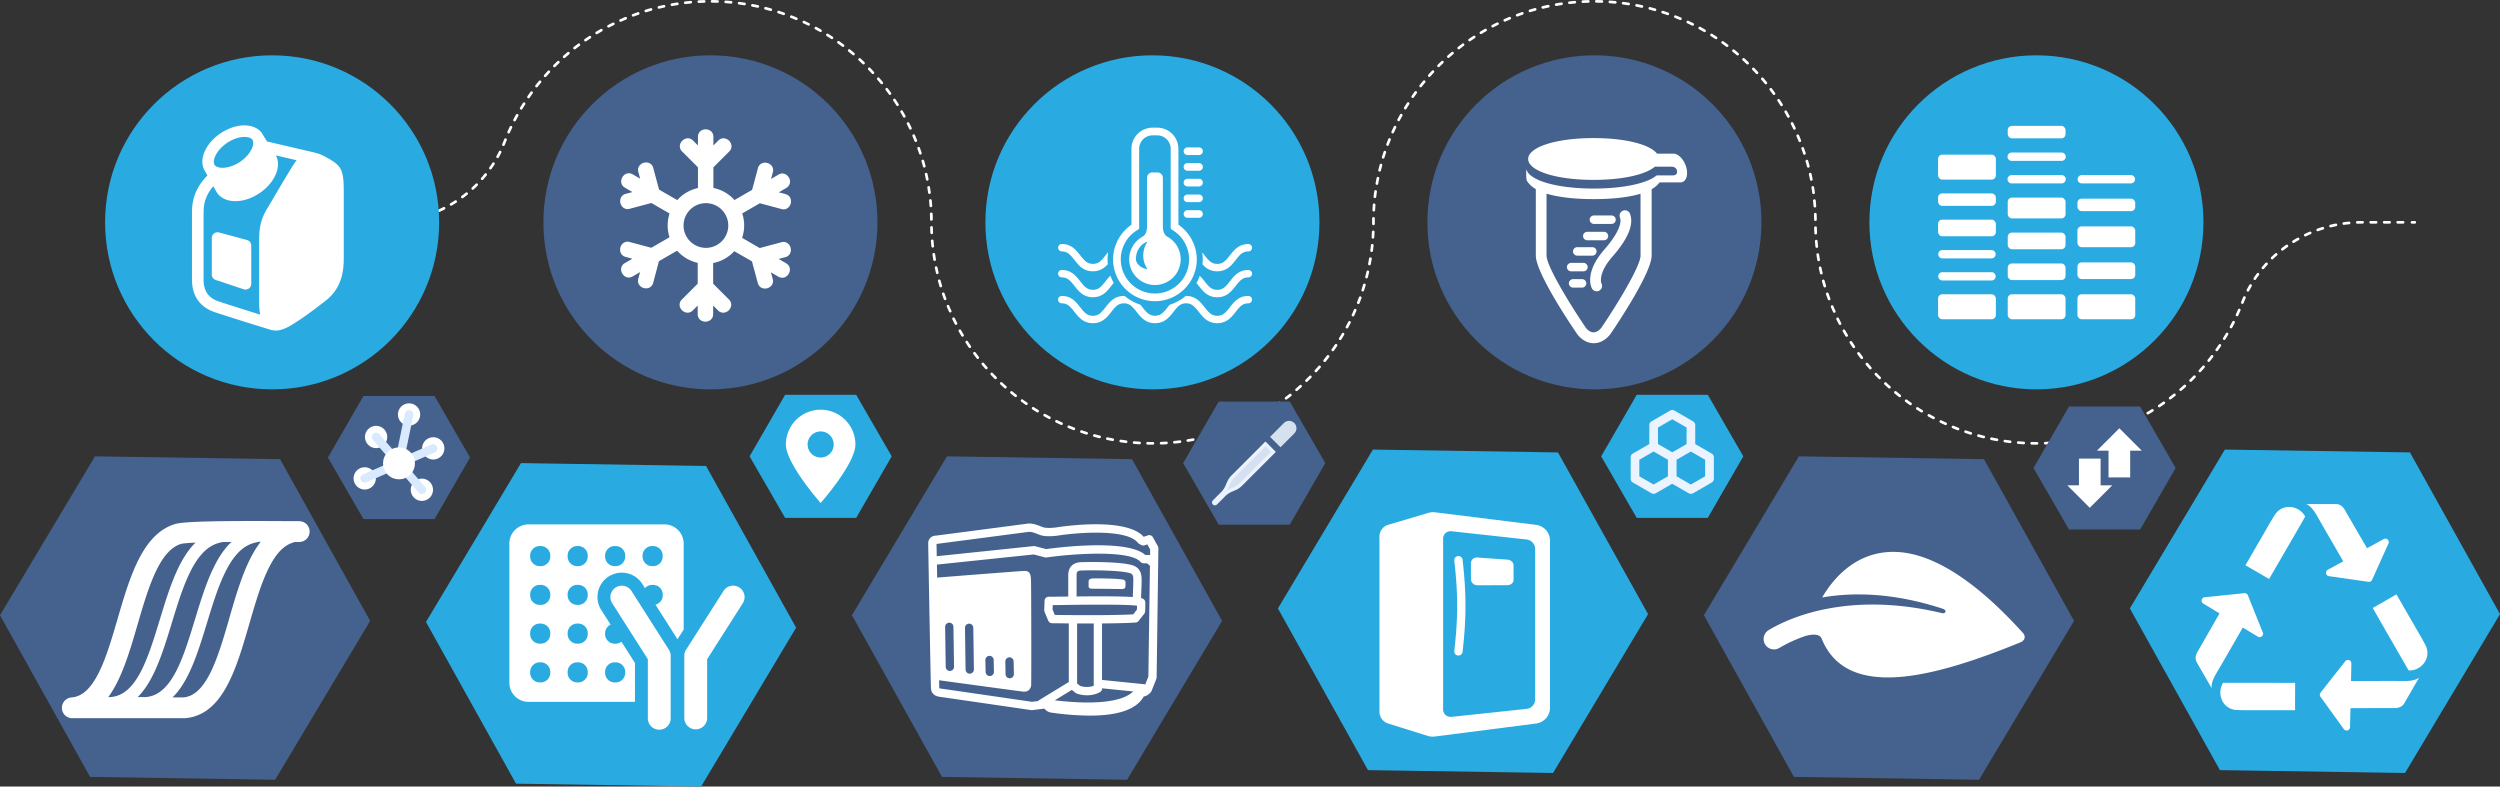 <svg xmlns="http://www.w3.org/2000/svg" viewBox="0 0 2287.81 719.75"><rect x="0" y="0" width="2287.81" height="719.75" fill="#333333" stroke="none"/><defs><style>.cls-1{fill:#fff;}.cls-2{fill:#45628f;}.cls-3{fill:#29abe2;}.cls-4{fill:#d9eaff;}.cls-5{fill:#ebf3ff;}.cls-6{fill:#d6e1f0;}</style></defs><title>GD-Icons_1</title><g id="Layer_2" data-name="Layer 2"><g id="Layer_3" data-name="Layer 3"><path class="cls-1" d="M334.29,202.24h-2.47a1.23,1.23,0,1,0,0,2.46h2.47a1.23,1.23,0,0,0,0-2.46Zm592.08,155.9a1.24,1.24,0,0,0-1.58,1.9q1.9,1.59,3.86,3.13a1.19,1.19,0,0,0,.76.26,1.23,1.23,0,0,0,.77-2.2Q928.26,359.72,926.37,358.14Zm116.5,46c-1.64-.1-3.27-.21-4.9-.35a1.3,1.3,0,0,0-1.33,1.13,1.25,1.25,0,0,0,1.13,1.34c1.65.13,3.3.25,5,.34a1.25,1.25,0,0,0,1.3-1.16A1.23,1.23,0,0,0,1042.87,404.14ZM900.36,332.21a1.24,1.24,0,0,0-1.9,1.59q1.59,1.9,3.23,3.77a1.24,1.24,0,0,0,1.86-1.63C902.47,334.71,901.4,333.47,900.36,332.21Zm8.14,9.17a1.23,1.23,0,0,0-1.79,1.69c1.13,1.21,2.28,2.39,3.45,3.57a1.23,1.23,0,1,0,1.75-1.74C910.76,343.74,909.63,342.56,908.5,341.38Zm41.77,33.84q-2.1-1.28-4.15-2.6a1.23,1.23,0,1,0-1.34,2.07q2.09,1.35,4.2,2.64a1.24,1.24,0,0,0,1.29-2.11ZM917.18,350a1.23,1.23,0,0,0-1.69,1.8q1.82,1.69,3.66,3.35a1.24,1.24,0,1,0,1.65-1.84C919.58,352.25,918.38,351.15,917.18,350Zm113.48,53c-1.63-.2-3.25-.41-4.86-.64a1.23,1.23,0,0,0-.36,2.44c1.64.24,3.28.45,4.93.65a1.27,1.27,0,0,0,1.37-1.08A1.23,1.23,0,0,0,1030.66,403.06Zm-35.92-7.68q-2.34-.74-4.66-1.52a1.23,1.23,0,1,0-.8,2.33c1.57.54,3.14,1.05,4.73,1.55a1.5,1.5,0,0,0,.37.05,1.23,1.23,0,0,0,.36-2.41Zm11.81,3.29c-1.59-.39-3.17-.8-4.75-1.23a1.23,1.23,0,1,0-.65,2.38c1.59.44,3.2.85,4.81,1.25a1.55,1.55,0,0,0,.29,0,1.24,1.24,0,0,0,.3-2.44Zm12,2.57c-1.62-.3-3.22-.61-4.82-.94a1.24,1.24,0,1,0-.5,2.42c1.62.33,3.24.65,4.87.95l.23,0a1.24,1.24,0,0,0,.22-2.45Zm-57.64-20q-2.16-1.15-4.29-2.34a1.23,1.23,0,1,0-1.21,2.15q2.16,1.21,4.35,2.37a1.17,1.17,0,0,0,.57.14,1.23,1.23,0,0,0,.58-2.32Zm22.26,10.09c-1.52-.58-3-1.18-4.54-1.8a1.24,1.24,0,1,0-.94,2.29c1.52.62,3.06,1.23,4.6,1.82a1.32,1.32,0,0,0,.44.08,1.24,1.24,0,0,0,.44-2.39Zm-11.28-4.7c-1.49-.68-3-1.37-4.43-2.08a1.24,1.24,0,1,0-1.07,2.23c1.48.72,3,1.42,4.48,2.1a1.34,1.34,0,0,0,.51.11,1.23,1.23,0,0,0,.51-2.36Zm-35.85-21a1.24,1.24,0,0,0-1.46,2c1.33,1,2.67,1.94,4,2.88a1.23,1.23,0,0,0,.7.22,1.24,1.24,0,0,0,.71-2.25Q938,367.14,936,365.68Zm-82.34-139a1.24,1.24,0,0,0,1.1-1.36c-.18-1.62-.34-3.25-.48-4.88a1.23,1.23,0,1,0-2.46.21c.14,1.65.3,3.3.48,4.94a1.23,1.23,0,0,0,1.23,1.1Zm-1-12.29a1.23,1.23,0,0,0,1.17-1.29c-.08-1.63-.13-3.26-.17-4.9a1.25,1.25,0,0,0-1.27-1.21,1.23,1.23,0,0,0-1.2,1.27c0,1.66.1,3.31.17,5a1.24,1.24,0,0,0,1.24,1.17Zm3.83,23.07c-.28-1.61-.54-3.22-.77-4.84a1.25,1.25,0,0,0-1.4-1,1.24,1.24,0,0,0-1.05,1.4c.24,1.64.5,3.28.78,4.91a1.23,1.23,0,0,0,1.22,1h.21A1.25,1.25,0,0,0,856.49,237.51Zm-4.58-47.72a1.23,1.23,0,0,0,1.14-1.32q-.18-2.49-.42-4.95a1.25,1.25,0,0,0-1.35-1.11,1.24,1.24,0,0,0-1.11,1.35c.16,1.63.3,3.25.42,4.89a1.23,1.23,0,0,0,1.23,1.14Zm7,59.73c-.37-1.58-.72-3.18-1.06-4.78a1.24,1.24,0,0,0-2.42.5c.34,1.63.7,3.24,1.08,4.85a1.23,1.23,0,0,0,1.2.95,1.43,1.43,0,0,0,.29,0A1.23,1.23,0,0,0,858.92,249.52Zm-6.57-47.41a1.24,1.24,0,0,0,1.24-1.25c0-1.66-.06-3.31-.13-5a1.25,1.25,0,0,0-1.28-1.19A1.23,1.23,0,0,0,851,196c.06,1.63.1,3.26.12,4.9A1.23,1.23,0,0,0,852.35,202.11Zm16.34,77.78a1.23,1.23,0,0,0-2.28.94q.95,2.31,2,4.58a1.23,1.23,0,0,0,1.12.74,1.25,1.25,0,0,0,.5-.11,1.22,1.22,0,0,0,.63-1.63Q869.63,282.18,868.69,279.89Zm388.89-93.61a1.23,1.23,0,0,0-1.33,1.13q-.21,2.47-.33,5a1.22,1.22,0,0,0,1.16,1.3,1.24,1.24,0,0,0,1.3-1.16c.09-1.64.2-3.27.33-4.9A1.22,1.22,0,0,0,1257.58,186.28ZM862.1,261.36q-.71-2.34-1.36-4.71a1.23,1.23,0,0,0-2.38.65q.66,2.4,1.37,4.78a1.24,1.24,0,0,0,1.19.87,1.1,1.1,0,0,0,.35-.05A1.22,1.22,0,0,0,862.1,261.36Zm23.69,51.11a1.24,1.24,0,1,0-2.07,1.35q1.35,2.08,2.75,4.14a1.24,1.24,0,0,0,1,.54,1.21,1.21,0,0,0,.7-.22,1.23,1.23,0,0,0,.32-1.72Q887.13,314.53,885.79,312.47ZM873.73,291.1a1.24,1.24,0,0,0-2.23,1.08c.73,1.49,1.47,3,2.24,4.45a1.23,1.23,0,0,0,1.09.66,1.28,1.28,0,0,0,.57-.13,1.24,1.24,0,0,0,.53-1.67C875.18,294,874.44,292.57,873.73,291.1Zm-9.37-22.71a1.24,1.24,0,0,0-2.34.8c.54,1.57,1.1,3.14,1.67,4.69a1.25,1.25,0,0,0,1.16.81,1.31,1.31,0,0,0,.43-.08A1.25,1.25,0,0,0,866,273C865.44,271.49,864.89,269.94,864.36,268.39Zm28.42,54.18a1.23,1.23,0,1,0-2,1.46q1.47,2,3,4a1.23,1.23,0,0,0,1,.48,1.21,1.21,0,0,0,.76-.26,1.23,1.23,0,0,0,.22-1.73C894.74,325.19,893.75,323.88,892.78,322.57Zm162.35,81.91h-.52c-1.43,0-2.93,0-4.39-.05a1.24,1.24,0,0,0-1.26,1.21,1.23,1.23,0,0,0,1.21,1.26c1.38,0,2.77.05,4.15.05h.81a1.24,1.24,0,0,0,0-2.47ZM1235.5,293.89a1.23,1.23,0,0,0-1.66.54c-.75,1.45-1.5,2.9-2.28,4.33a1.23,1.23,0,0,0,.5,1.67,1.26,1.26,0,0,0,.59.15,1.21,1.21,0,0,0,1.08-.65c.79-1.45,1.55-2.91,2.31-4.38A1.23,1.23,0,0,0,1235.5,293.89Zm5.17-11.16a1.23,1.23,0,0,0-1.62.64c-.65,1.5-1.32,3-2,4.46a1.23,1.23,0,0,0,.6,1.64,1.16,1.16,0,0,0,.52.11,1.24,1.24,0,0,0,1.12-.71c.69-1.5,1.37-3,2-4.52A1.23,1.23,0,0,0,1240.67,282.73Zm-11,22a1.24,1.24,0,0,0-1.69.44q-1.25,2.1-2.54,4.19a1.24,1.24,0,0,0,.4,1.7,1.28,1.28,0,0,0,.65.18,1.24,1.24,0,0,0,1-.58c.87-1.4,1.73-2.82,2.57-4.24A1.24,1.24,0,0,0,1229.64,304.72Zm-8.22,10.79q-1.37,2-2.78,4a1.23,1.23,0,0,0,.29,1.72,1.25,1.25,0,0,0,.71.23,1.23,1.23,0,0,0,1-.52c1-1.35,1.89-2.71,2.82-4.08a1.24,1.24,0,1,0-2-1.38Zm23.75-44.24a1.24,1.24,0,0,0-1.59.74c-.56,1.53-1.13,3.06-1.73,4.58a1.23,1.23,0,0,0,.7,1.6,1.2,1.2,0,0,0,.45.09,1.24,1.24,0,0,0,1.15-.78c.6-1.54,1.19-3.09,1.75-4.65A1.23,1.23,0,0,0,1245.17,271.27ZM850.71,177.51a1.23,1.23,0,0,0,1.06-1.39c-.22-1.64-.46-3.28-.72-4.91a1.24,1.24,0,0,0-2.44.39c.26,1.61.49,3.23.71,4.86a1.24,1.24,0,0,0,1.23,1.06Zm405.19,45.72a1.24,1.24,0,0,0-1.36,1.1c-.17,1.63-.35,3.25-.56,4.87a1.24,1.24,0,0,0,1.06,1.39h.16a1.24,1.24,0,0,0,1.23-1.07c.21-1.64.4-3.28.57-4.94A1.23,1.23,0,0,0,1255.9,223.23ZM1206.53,335c-1.07,1.24-2.15,2.46-3.26,3.66a1.24,1.24,0,0,0,.09,1.75,1.19,1.19,0,0,0,.83.32,1.21,1.21,0,0,0,.91-.4q1.67-1.83,3.3-3.71a1.24,1.24,0,1,0-1.87-1.62Zm50.19-124a1.29,1.29,0,0,0-1.28,1.18c-.07,1.64-.16,3.27-.27,4.9a1.23,1.23,0,0,0,1.15,1.31,1.24,1.24,0,0,0,1.31-1.15c.11-1.64.2-3.3.28-4.95A1.25,1.25,0,0,0,1256.72,210.92Zm.18-12.33a1.24,1.24,0,0,0-1.25,1.21c0,1.22,0,2.44,0,3.67v1.28a1.25,1.25,0,0,0,1.23,1.25,1.23,1.23,0,0,0,1.24-1.23v-1.3c0-1.21,0-2.42,0-3.62A1.23,1.23,0,0,0,1256.9,198.59Zm-8,60.94a1.24,1.24,0,0,0-1.53.83q-.7,2.36-1.45,4.69a1.23,1.23,0,0,0,.8,1.55,1.21,1.21,0,0,0,.38.06,1.23,1.23,0,0,0,1.17-.86q.77-2.35,1.47-4.74A1.23,1.23,0,0,0,1249,259.53Zm5.38-24.07a1.23,1.23,0,0,0-1.42,1c-.27,1.61-.56,3.22-.86,4.83a1.23,1.23,0,0,0,1,1.44.93.93,0,0,0,.23,0,1.23,1.23,0,0,0,1.21-1c.31-1.62.6-3.25.88-4.89A1.24,1.24,0,0,0,1254.33,235.46ZM1252,247.57a1.23,1.23,0,0,0-1.48.93c-.36,1.6-.75,3.18-1.15,4.77a1.23,1.23,0,0,0,.89,1.5,1,1,0,0,0,.3,0,1.23,1.23,0,0,0,1.2-.93q.62-2.4,1.17-4.83A1.24,1.24,0,0,0,1252,247.57Zm-37.74,77.88c-1,1.3-2,2.58-3,3.86a1.24,1.24,0,0,0,1,2,1.21,1.21,0,0,0,1-.47c1-1.28,2.06-2.59,3.06-3.9a1.22,1.22,0,0,0-.23-1.73A1.24,1.24,0,0,0,1214.27,325.45Zm-110.6,73q-2.37.6-4.77,1.14a1.24,1.24,0,0,0,.27,2.44l.28,0c1.61-.37,3.22-.75,4.82-1.15a1.24,1.24,0,1,0-.6-2.4Zm11.81-3.36q-2.34.75-4.71,1.44a1.23,1.23,0,0,0,.34,2.42,1.41,1.41,0,0,0,.35-.05q2.4-.71,4.76-1.45a1.24,1.24,0,1,0-.74-2.36Zm11.59-4.09c-1.52.59-3.06,1.17-4.61,1.72a1.24,1.24,0,0,0-.74,1.58,1.26,1.26,0,0,0,1.16.82,1.54,1.54,0,0,0,.42-.07q2.34-.86,4.67-1.75a1.23,1.23,0,0,0-.9-2.3Zm-35.38,10.08q-2.4.45-4.83.84a1.23,1.23,0,0,0,.2,2.45h.2c1.64-.27,3.27-.55,4.89-.86a1.23,1.23,0,1,0-.46-2.42Zm-12.11,1.89c-1.62.19-3.24.38-4.87.54a1.23,1.23,0,0,0,.12,2.46c1.77-.17,3.42-.35,5.05-.55A1.24,1.24,0,0,0,1081,404,1.23,1.23,0,0,0,1079.58,402.94Zm-12.2,1.13c-1.63.11-3.26.19-4.9.25a1.24,1.24,0,0,0,0,2.47c1.7-.06,3.36-.15,5-.25a1.23,1.23,0,0,0,1.16-1.31A1.2,1.2,0,0,0,1067.38,404.07Zm82-23.37q-2.16,1.16-4.35,2.27a1.24,1.24,0,0,0,1.11,2.21q2.22-1.12,4.41-2.3a1.24,1.24,0,1,0-1.17-2.18Zm40-28.24q-1.82,1.65-3.67,3.26a1.23,1.23,0,1,0,1.61,1.87c1.26-1.09,2.5-2.18,3.72-3.29a1.24,1.24,0,0,0,.09-1.75A1.25,1.25,0,0,0,1189.39,352.46Zm-9.33,8q-1.92,1.53-3.87,3a1.24,1.24,0,0,0,.75,2.22,1.26,1.26,0,0,0,.75-.26q2-1.5,3.91-3a1.23,1.23,0,0,0-1.54-1.93ZM1198.23,344c-1.14,1.16-2.3,2.32-3.47,3.46a1.24,1.24,0,0,0,0,1.75,1.29,1.29,0,0,0,.89.37,1.24,1.24,0,0,0,.86-.35c1.19-1.16,2.36-2.32,3.52-3.51a1.23,1.23,0,0,0-1.77-1.72Zm-59.84,42.21q-2.23,1-4.5,2a1.24,1.24,0,0,0,.49,2.37,1.16,1.16,0,0,0,.49-.1c1.53-.66,3-1.33,4.55-2a1.22,1.22,0,0,0,.6-1.63A1.23,1.23,0,0,0,1138.39,386.18ZM1160,374.56c-1.4.87-2.8,1.71-4.21,2.54a1.23,1.23,0,0,0,.62,2.3,1.26,1.26,0,0,0,.62-.17c1.43-.84,2.86-1.69,4.26-2.56a1.24,1.24,0,0,0-1.29-2.11ZM879.43,302a1.24,1.24,0,0,0-2.15,1.22c.82,1.44,1.65,2.88,2.5,4.3a1.22,1.22,0,0,0,1.06.6,1.19,1.19,0,0,0,.63-.17,1.23,1.23,0,0,0,.43-1.69Q880.64,304.12,879.43,302ZM493.14,74.15c-1.06,1.28-2.09,2.57-3.12,3.87a1.25,1.25,0,0,0,.21,1.74A1.29,1.29,0,0,0,491,80a1.25,1.25,0,0,0,1-.47c1-1.29,2-2.57,3.07-3.82a1.24,1.24,0,1,0-1.9-1.58ZM485.53,84q-1.45,2-2.87,4.05a1.24,1.24,0,0,0,.31,1.72,1.21,1.21,0,0,0,.7.22,1.23,1.23,0,0,0,1-.53c.93-1.35,1.88-2.68,2.84-4a1.24,1.24,0,0,0-2-1.45Zm15.8-19.14q-1.69,1.82-3.35,3.67a1.24,1.24,0,0,0,.93,2.06,1.22,1.22,0,0,0,.92-.42c1.09-1.22,2.18-2.43,3.3-3.62a1.23,1.23,0,1,0-1.8-1.69Zm-27.49,39.59a1.23,1.23,0,0,0-1.68.48c-.8,1.45-1.59,2.9-2.36,4.37a1.24,1.24,0,0,0,.52,1.67,1.3,1.3,0,0,0,.57.14,1.24,1.24,0,0,0,1.1-.66q1.14-2.18,2.33-4.32A1.23,1.23,0,0,0,473.84,104.41Zm6.4-10.57a1.23,1.23,0,0,0-1.71.38q-1.33,2.09-2.63,4.22a1.23,1.23,0,0,0,.42,1.69,1.15,1.15,0,0,0,.64.18,1.25,1.25,0,0,0,1.06-.59c.84-1.4,1.71-2.79,2.59-4.17A1.24,1.24,0,0,0,480.24,93.84ZM510.06,56q-1.8,1.71-3.56,3.47a1.23,1.23,0,0,0,.87,2.1,1.26,1.26,0,0,0,.88-.36q1.72-1.73,3.51-3.42a1.23,1.23,0,1,0-1.7-1.79Zm62-40.43q-2.28,1-4.55,2a1.24,1.24,0,1,0,1,2.26q2.24-1,4.49-1.94a1.23,1.23,0,0,0,.67-1.61A1.26,1.26,0,0,0,572,15.57Zm-11.28,5.12q-2.24,1.1-4.42,2.24a1.23,1.23,0,0,0,.57,2.33,1.3,1.3,0,0,0,.57-.14c1.45-.75,2.9-1.49,4.37-2.21a1.24,1.24,0,0,0-1.09-2.22Zm-11,5.8q-2.16,1.23-4.28,2.5a1.24,1.24,0,1,0,1.27,2.12q2.1-1.26,4.23-2.47a1.24,1.24,0,0,0-1.22-2.15ZM519.31,47.73q-1.9,1.6-3.76,3.24a1.24,1.24,0,1,0,1.63,1.86c1.23-1.09,2.47-2.15,3.72-3.21a1.23,1.23,0,1,0-1.59-1.89ZM468.1,115.34a1.23,1.23,0,0,0-1.64.59c-.72,1.49-1.42,3-2.09,4.51a1.23,1.23,0,0,0,.62,1.63,1.1,1.1,0,0,0,.5.11,1.24,1.24,0,0,0,1.13-.73c.67-1.5,1.36-3,2.07-4.46A1.25,1.25,0,0,0,468.1,115.34Zm71.11-82.4c-1.38.91-2.76,1.83-4.12,2.77a1.23,1.23,0,0,0,.7,2.25,1.21,1.21,0,0,0,.7-.22c1.35-.92,2.7-1.83,4.07-2.73a1.24,1.24,0,0,0-1.35-2.07ZM529,40c-1.33,1-2.65,2-3.95,3a1.24,1.24,0,0,0-.21,1.74,1.22,1.22,0,0,0,1,.47,1.19,1.19,0,0,0,.76-.26q1.93-1.5,3.9-3A1.23,1.23,0,1,0,529,40ZM458.22,138a1.22,1.22,0,0,0-1.65.56c-.72,1.46-1.48,2.9-2.26,4.32a1.24,1.24,0,0,0,.49,1.68,1.26,1.26,0,0,0,.59.15,1.22,1.22,0,0,0,1.08-.64q1.2-2.18,2.31-4.42A1.22,1.22,0,0,0,458.22,138ZM383,198.23c-1.57.42-3.16.81-4.75,1.16a1.23,1.23,0,0,0,.27,2.44l.27,0q2.43-.54,4.85-1.19a1.23,1.23,0,1,0-.64-2.38Zm-11.95,2.54c-1.61.25-3.22.48-4.84.66a1.24,1.24,0,0,0,.14,2.47c1.8-.2,3.45-.43,5.09-.7a1.23,1.23,0,1,0-.39-2.43Zm23.56-6.31q-2.28.87-4.6,1.65a1.24,1.24,0,0,0,.4,2.41,1.32,1.32,0,0,0,.39-.06c1.58-.54,3.14-1.1,4.7-1.69a1.24,1.24,0,0,0-.89-2.31Zm-48,7.78h-4.94a1.23,1.23,0,0,0,0,2.46h4.94a1.23,1.23,0,1,0,0-2.46Zm12.28-.18c-1.62.09-3.25.14-4.89.17a1.24,1.24,0,0,0,0,2.47c1.68,0,3.35-.08,5-.18a1.23,1.23,0,0,0,1.16-1.3A1.19,1.19,0,0,0,358.91,202.06Zm46.87-12.55c-1.45.74-2.91,1.45-4.4,2.12a1.24,1.24,0,0,0,.52,2.36,1.34,1.34,0,0,0,.51-.11q2.26-1,4.49-2.17a1.23,1.23,0,1,0-1.12-2.2Zm20.47-13.23c-1.27,1-2.55,2-3.86,3a1.23,1.23,0,0,0,.73,2.22,1.26,1.26,0,0,0,.74-.24c1.33-1,2.65-2,3.94-3.05a1.23,1.23,0,1,0-1.55-1.92Zm26-27.51a1.23,1.23,0,0,0-1.71.38c-.87,1.37-1.78,2.72-2.71,4a1.22,1.22,0,0,0,.3,1.71,1.18,1.18,0,0,0,.71.23,1.21,1.21,0,0,0,1-.53c.95-1.35,1.88-2.73,2.77-4.13A1.24,1.24,0,0,0,452.28,148.77ZM443.46,159q-1.53,1.91-3.14,3.74a1.23,1.23,0,0,0,.12,1.74,1.19,1.19,0,0,0,.81.31,1.24,1.24,0,0,0,.93-.42q1.63-1.87,3.2-3.82a1.22,1.22,0,0,0-.18-1.73A1.24,1.24,0,0,0,443.46,159Zm-27.09,24.39c-1.37.89-2.76,1.74-4.16,2.57a1.23,1.23,0,0,0,.63,2.3,1.26,1.26,0,0,0,.62-.17c1.44-.84,2.85-1.72,4.25-2.62a1.24,1.24,0,0,0-1.34-2.08ZM583.6,11.16q-2.34.81-4.65,1.68a1.24,1.24,0,0,0-.73,1.59,1.25,1.25,0,0,0,1.16.8,1.31,1.31,0,0,0,.43-.08q2.3-.86,4.6-1.66a1.23,1.23,0,0,0-.81-2.33Zm-148.28,157c-1.15,1.15-2.33,2.28-3.52,3.38a1.23,1.23,0,0,0,.83,2.14,1.28,1.28,0,0,0,.84-.32q1.83-1.69,3.6-3.46a1.23,1.23,0,1,0-1.75-1.74Zm27.73-41.5a1.23,1.23,0,0,0-1.61.68c-.31.76-.62,1.53-.91,2.29s-.61,1.53-.93,2.28a1.24,1.24,0,0,0,.67,1.62,1.31,1.31,0,0,0,.47.09,1.21,1.21,0,0,0,1.14-.76c.33-.77.64-1.55.95-2.33s.59-1.51.9-2.26A1.25,1.25,0,0,0,463.05,126.62ZM729.18,16c-1.53-.65-3.06-1.28-4.61-1.89a1.24,1.24,0,0,0-.91,2.3q2.3.9,4.55,1.86a1.19,1.19,0,0,0,.49.1,1.23,1.23,0,0,0,.48-2.37Zm67.15,46.1a1.24,1.24,0,0,0-1.78,1.72c1.14,1.18,2.26,2.36,3.37,3.57a1.23,1.23,0,0,0,.91.39,1.19,1.19,0,0,0,.83-.32,1.24,1.24,0,0,0,.07-1.75C798.61,64.48,797.47,63.27,796.33,62.08Zm8.35,9.18a1.23,1.23,0,1,0-1.88,1.6c1.06,1.24,2.11,2.5,3.15,3.76a1.21,1.21,0,0,0,.95.46,1.26,1.26,0,0,0,.78-.28,1.24,1.24,0,0,0,.18-1.74Q806.28,73.14,804.68,71.26ZM787.43,53.43a1.24,1.24,0,0,0-1.67,1.82q1.82,1.66,3.58,3.36a1.23,1.23,0,0,0,.86.34,1.23,1.23,0,0,0,.85-2.12Q789.27,55.11,787.43,53.43ZM768.15,37.8a1.24,1.24,0,1,0-1.44,2q2,1.42,4,2.91a1.25,1.25,0,0,0,1.73-.25,1.23,1.23,0,0,0-.25-1.73C770.83,39.75,769.49,38.77,768.15,37.8ZM778,45.33a1.24,1.24,0,1,0-1.56,1.92q1.9,1.55,3.78,3.13a1.21,1.21,0,0,0,.8.3,1.24,1.24,0,0,0,.8-2.18C780.59,47.43,779.31,46.37,778,45.33ZM762,33.58q-2.07-1.36-4.18-2.69a1.24,1.24,0,0,0-1.31,2.1q2.09,1.3,4.13,2.65A1.23,1.23,0,0,0,762,33.58Zm50.46,47.33a1.24,1.24,0,0,0-1.73-.24,1.22,1.22,0,0,0-.24,1.73c1,1.31,2,2.62,2.91,3.95a1.24,1.24,0,0,0,1,.51,1.28,1.28,0,0,0,.72-.23,1.24,1.24,0,0,0,.28-1.73Q813.95,82.89,812.46,80.91ZM819.63,91a1.23,1.23,0,1,0-2,1.37q1.35,2,2.66,4.1a1.23,1.23,0,0,0,1,.58,1.2,1.2,0,0,0,.65-.19,1.23,1.23,0,0,0,.39-1.7Q821,93.08,819.63,91Zm23.8,48.87q-.78-2.35-1.61-4.7a1.24,1.24,0,0,0-2.33.83q.82,2.31,1.6,4.64a1.23,1.23,0,0,0,1.17.85,1.32,1.32,0,0,0,.39-.06A1.23,1.23,0,0,0,843.43,139.89ZM595.42,7.46c-1.59.45-3.18.91-4.75,1.39a1.24,1.24,0,0,0,.36,2.42,1.13,1.13,0,0,0,.36-.06q2.34-.71,4.69-1.37a1.23,1.23,0,1,0-.66-2.38Zm241.87,116.2a1.23,1.23,0,0,0-1.62-.66,1.25,1.25,0,0,0-.65,1.63c.64,1.49,1.27,3,1.87,4.52a1.23,1.23,0,0,0,1.15.77,1.48,1.48,0,0,0,.46-.08,1.25,1.25,0,0,0,.69-1.61Q838.26,125.92,837.29,123.66Zm-5.21-11.23a1.24,1.24,0,0,0-2.21,1.11c.73,1.45,1.45,2.92,2.14,4.39a1.24,1.24,0,0,0,1.12.71,1.19,1.19,0,0,0,.52-.11,1.24,1.24,0,0,0,.6-1.65C833.54,115.39,832.82,113.9,832.08,112.43Zm-5.9-10.89a1.23,1.23,0,1,0-2.13,1.24q1.23,2.11,2.4,4.26a1.24,1.24,0,0,0,1.09.64,1.26,1.26,0,0,0,.59-.15,1.24,1.24,0,0,0,.49-1.68C827.83,104.4,827,103,826.18,101.54ZM847,151.79q-.63-2.4-1.32-4.79a1.23,1.23,0,0,0-2.37.69c.45,1.57.89,3.14,1.3,4.73a1.25,1.25,0,0,0,1.2.92,1.1,1.1,0,0,0,.31,0A1.23,1.23,0,0,0,847,151.79ZM644.39.07c-1.66,0-3.31.11-5,.2a1.24,1.24,0,0,0,.06,2.47c1.69-.09,3.33-.15,5-.2a1.24,1.24,0,0,0,1.2-1.27A1.28,1.28,0,0,0,644.39.07ZM632,.79c-1.65.15-3.3.31-4.94.5a1.23,1.23,0,0,0,.14,2.46c1.76-.19,3.39-.35,5-.5A1.23,1.23,0,1,0,632,.79ZM656.8.1c-1.65,0-3.3-.09-5-.1a1.24,1.24,0,1,0,0,2.47c1.63,0,3.27,0,4.9.1A1.24,1.24,0,0,0,656.8.1Zm12.39.78c-1.65-.15-3.3-.29-5-.4a1.23,1.23,0,1,0-.17,2.46c1.63.11,3.26.25,4.88.4a1.26,1.26,0,0,0,1.35-1.11A1.24,1.24,0,0,0,669.19.88ZM607.47,4.49c-1.62.35-3.24.71-4.84,1.1A1.24,1.24,0,0,0,602.91,8a.92.92,0,0,0,.29,0c1.59-.38,3.18-.74,4.78-1.08a1.24,1.24,0,0,0-.51-2.42Zm144,22.56q-2.14-1.25-4.34-2.43a1.24,1.24,0,0,0-1.18,2.17q2.16,1.17,4.29,2.4a1.29,1.29,0,0,0,.62.17,1.26,1.26,0,0,0,1.07-.62A1.24,1.24,0,0,0,751.43,27.05ZM619.68,2.26c-1.64.25-3.28.52-4.9.81A1.23,1.23,0,0,0,615,5.52l.22,0c1.6-.29,3.22-.55,4.84-.79a1.25,1.25,0,0,0,1-1.41A1.23,1.23,0,0,0,619.68,2.26ZM849.74,163.88c-.33-1.63-.67-3.24-1-4.86a1.24,1.24,0,0,0-2.41.55c.36,1.59.7,3.19,1,4.79a1.23,1.23,0,0,0,1.21,1l.24,0A1.23,1.23,0,0,0,849.74,163.88ZM717.57,11.48q-2.34-.83-4.71-1.6a1.25,1.25,0,0,0-1.56.8,1.23,1.23,0,0,0,.79,1.55c1.56.51,3.12,1,4.66,1.58a1.22,1.22,0,0,0,.41.07,1.25,1.25,0,0,0,1.17-.82A1.23,1.23,0,0,0,717.57,11.48Zm22.91,9.69Q738.25,20.08,736,19a1.24,1.24,0,0,0-1,2.24c1.49.69,3,1.41,4.43,2.13a1.17,1.17,0,0,0,.55.13,1.24,1.24,0,0,0,.55-2.34Zm-59-18.76c-1.64-.26-3.27-.49-4.92-.7a1.22,1.22,0,0,0-1.38,1.06,1.24,1.24,0,0,0,1.06,1.39q2.44.31,4.86.69h.19a1.23,1.23,0,0,0,.19-2.45Zm12.2,2.28c-1.62-.35-3.24-.69-4.86-1a1.23,1.23,0,1,0-.48,2.42c1.61.31,3.22.64,4.81,1l.26,0a1.23,1.23,0,0,0,.27-2.44Zm12,3q-2.38-.69-4.79-1.3a1.23,1.23,0,0,0-.62,2.39q2.38.62,4.74,1.28a1,1,0,0,0,.33.05,1.23,1.23,0,0,0,.34-2.42ZM1170.25,367.8q-2,1.41-4,2.78a1.23,1.23,0,1,0,1.37,2.05q2.07-1.38,4.1-2.82a1.23,1.23,0,1,0-1.43-2Zm669.49,35.28c-1.62-.2-3.24-.41-4.86-.64a1.25,1.25,0,0,0-1.4,1,1.24,1.24,0,0,0,1,1.4c1.63.24,3.28.45,4.92.65a1.26,1.26,0,0,0,1.37-1.08A1.22,1.22,0,0,0,1839.74,403.08Zm12.22,1.06c-1.64-.09-3.27-.21-4.9-.34a1.23,1.23,0,0,0-.2,2.46c1.64.14,3.29.25,5,.35a1.26,1.26,0,0,0,1.31-1.16A1.24,1.24,0,0,0,1852,404.14Zm-24.34-2.88c-1.61-.3-3.21-.61-4.81-.94a1.24,1.24,0,1,0-.5,2.42c1.61.33,3.24.65,4.87.95l.22,0a1.23,1.23,0,0,0,.22-2.45Zm36.6,3.22h-.64c-1.43,0-2.85,0-4.28-.05a1.28,1.28,0,0,0-1.25,1.21,1.23,1.23,0,0,0,1.21,1.26c1.43,0,2.88.05,4.32.05h.64a1.24,1.24,0,0,0,0-2.47Zm-60.4-9.07c-1.56-.49-3.11-1-4.66-1.52a1.23,1.23,0,1,0-.79,2.34c1.56.53,3.14,1,4.72,1.54a1.18,1.18,0,0,0,.37.05,1.23,1.23,0,0,0,.36-2.41Zm11.81,3.29c-1.59-.39-3.17-.8-4.75-1.23a1.23,1.23,0,0,0-.65,2.38c1.6.44,3.2.85,4.81,1.25l.3,0a1.23,1.23,0,0,0,.29-2.43Zm85.15,2.33c-1.6.29-3.21.58-4.83.84a1.24,1.24,0,0,0,.2,2.46l.2,0c1.63-.27,3.26-.55,4.89-.86a1.23,1.23,0,0,0-.46-2.42Zm23.81-6q-2.34.75-4.71,1.44a1.24,1.24,0,0,0,.35,2.42,1.1,1.1,0,0,0,.35-.05c1.59-.46,3.18-.95,4.76-1.45a1.24,1.24,0,0,0-.75-2.36Zm22.88-8.89c-1.48.69-3,1.35-4.49,2a1.24,1.24,0,0,0,.49,2.37,1.19,1.19,0,0,0,.49-.1c1.53-.65,3-1.33,4.55-2a1.24,1.24,0,0,0-1-2.25Zm-11.3,4.8c-1.52.59-3.06,1.17-4.6,1.72a1.24,1.24,0,0,0,.42,2.4,1.14,1.14,0,0,0,.41-.07q2.36-.86,4.66-1.75a1.23,1.23,0,1,0-.89-2.3Zm-47.5,12c-1.62.2-3.24.39-4.87.55a1.23,1.23,0,0,0,.12,2.46c1.77-.17,3.42-.35,5.06-.56a1.23,1.23,0,0,0-.31-2.45Zm-96.43-11.52c-1.53-.58-3-1.18-4.55-1.79a1.23,1.23,0,1,0-.93,2.28c1.52.62,3.06,1.23,4.6,1.82a1.32,1.32,0,0,0,.44.08,1.21,1.21,0,0,0,1.15-.8A1.23,1.23,0,0,0,1792.24,391.4Zm84.23,12.67c-1.63.1-3.26.19-4.9.25a1.24,1.24,0,0,0,0,2.47c1.7-.07,3.36-.15,5-.26a1.24,1.24,0,0,0,1.16-1.31A1.17,1.17,0,0,0,1876.47,404.07Zm36.3-5.68c-1.59.4-3.18.78-4.78,1.15a1.23,1.23,0,0,0,.27,2.43l.27,0q2.43-.54,4.85-1.16a1.23,1.23,0,0,0-.61-2.39Zm-218-85.82a1.24,1.24,0,0,0-2.07,1.35q1.37,2.08,2.76,4.13a1.2,1.2,0,0,0,1,.54,1.17,1.17,0,0,0,.69-.21,1.23,1.23,0,0,0,.33-1.71C1696.63,315.31,1695.72,314,1694.82,312.57Zm7,10.09a1.23,1.23,0,1,0-2,1.47q1.47,2,3,4a1.23,1.23,0,0,0,1,.47,1.19,1.19,0,0,0,.76-.26,1.23,1.23,0,0,0,.22-1.73C1703.77,325.28,1702.79,324,1701.81,322.66Zm7.59,9.64a1.24,1.24,0,0,0-1.9,1.59c1.07,1.27,2.15,2.52,3.24,3.77a1.24,1.24,0,0,0,1.86-1.63C1711.51,334.8,1710.45,333.55,1709.4,332.3Zm-36-63.8a1.23,1.23,0,1,0-2.33.8c.54,1.57,1.09,3.13,1.67,4.69a1.23,1.23,0,0,0,1.16.81,1.35,1.35,0,0,0,.43-.08,1.23,1.23,0,0,0,.72-1.59C1674.45,271.6,1673.9,270.05,1673.36,268.5Zm9.38,22.7a1.23,1.23,0,0,0-2.21,1.09c.72,1.49,1.47,3,2.23,4.44a1.23,1.23,0,0,0,1.1.67,1.2,1.2,0,0,0,.57-.14,1.24,1.24,0,0,0,.52-1.67Q1683.83,293.41,1682.74,291.2Zm-5-11.2a1.24,1.24,0,0,0-2.29.94q1,2.31,2,4.58a1.22,1.22,0,0,0,1.63.63,1.23,1.23,0,0,0,.63-1.63C1679,283,1678.33,281.52,1677.71,280Zm67.38,85.75a1.24,1.24,0,0,0-1.73.27,1.23,1.23,0,0,0,.27,1.72q2,1.47,4,2.89a1.29,1.29,0,0,0,.7.22,1.24,1.24,0,0,0,1-.54,1.22,1.22,0,0,0-.31-1.71C1747.73,367.66,1746.41,366.71,1745.09,365.75Zm14.25,9.53q-2.1-1.27-4.15-2.6a1.24,1.24,0,0,0-1.34,2.08q2.09,1.33,4.2,2.63a1.24,1.24,0,0,0,1.29-2.11ZM1781,386.71q-2.22-1-4.43-2.08a1.24,1.24,0,0,0-1.07,2.23c1.49.71,3,1.41,4.49,2.09a1.13,1.13,0,0,0,.51.12,1.26,1.26,0,0,0,1.12-.73A1.23,1.23,0,0,0,1781,386.71Zm-11-5.38c-1.45-.77-2.88-1.55-4.31-2.35a1.24,1.24,0,0,0-1.2,2.16q2.16,1.2,4.35,2.37a1.3,1.3,0,0,0,.58.14,1.24,1.24,0,0,0,1.09-.66A1.22,1.22,0,0,0,1770,381.33Zm-34.55-23.11a1.24,1.24,0,1,0-1.58,1.9c1.28,1.06,2.56,2.1,3.86,3.12a1.22,1.22,0,0,0,1.73-.2,1.23,1.23,0,0,0-.2-1.74Q1737.32,359.79,1735.43,358.22Zm-17.88-16.76a1.24,1.24,0,0,0-1.8,1.7c1.14,1.2,2.3,2.39,3.46,3.57a1.24,1.24,0,0,0,.88.36,1.23,1.23,0,0,0,.87-2.1Q1719.24,343.25,1717.55,341.46Zm8.69,8.65a1.23,1.23,0,1,0-1.69,1.8c1.2,1.13,2.43,2.25,3.66,3.35a1.25,1.25,0,0,0,.82.32,1.21,1.21,0,0,0,.92-.42,1.22,1.22,0,0,0-.1-1.74Q1728,351.79,1726.24,350.11Zm-37.78-48a1.23,1.23,0,0,0-2.15,1.21c.81,1.45,1.65,2.88,2.5,4.3a1.22,1.22,0,0,0,1.06.6,1.17,1.17,0,0,0,.63-.17,1.24,1.24,0,0,0,.43-1.7C1690.09,304.92,1689.27,303.5,1688.46,302.08Zm414-84.54q-2.17,1.22-4.29,2.53a1.23,1.23,0,0,0,.64,2.28,1.25,1.25,0,0,0,.65-.18c1.39-.85,2.79-1.68,4.21-2.47a1.24,1.24,0,0,0-1.21-2.16Zm-144,163.1c-1.44.78-2.89,1.53-4.35,2.27a1.24,1.24,0,0,0,1.11,2.21q2.22-1.12,4.41-2.3a1.25,1.25,0,0,0,.5-1.68A1.23,1.23,0,0,0,1958.46,380.64ZM2113.62,212q-2.29,1-4.53,2.06a1.24,1.24,0,0,0,.53,2.35,1.32,1.32,0,0,0,.54-.12c1.46-.71,2.94-1.38,4.44-2a1.23,1.23,0,0,0-1-2.26Zm-21.71,12.16c-1.35,1-2.69,1.95-4,3a1.23,1.23,0,0,0-.22,1.73,1.2,1.2,0,0,0,1,.48,1.26,1.26,0,0,0,.76-.25q1.93-1.5,3.93-2.91a1.24,1.24,0,1,0-1.44-2Zm-26.61,26.07q-1.47,2-2.87,4.09a1.23,1.23,0,1,0,2.05,1.37c.91-1.35,1.85-2.69,2.81-4a1.23,1.23,0,0,0-2-1.46Zm7.93-9.63q-1.7,1.85-3.3,3.75a1.23,1.23,0,0,0,1,2,1.21,1.21,0,0,0,.94-.43q1.57-1.87,3.23-3.68a1.24,1.24,0,0,0-1.82-1.67Zm8.91-8.72q-1.87,1.65-3.68,3.38a1.23,1.23,0,0,0,1.71,1.78q1.77-1.69,3.6-3.31a1.23,1.23,0,0,0-1.63-1.85Zm92.31-29.67h-4.94a1.23,1.23,0,0,0,0,2.46h4.94a1.23,1.23,0,1,0,0-2.46Zm12.34,0h-4.94a1.23,1.23,0,1,0,0,2.46h4.94a1.23,1.23,0,1,0,0-2.46Zm12.33,0h-4.93a1.23,1.23,0,1,0,0,2.46h4.93a1.23,1.23,0,1,0,0-2.46Zm-49.45.55c-1.65.16-3.3.35-4.94.58a1.23,1.23,0,0,0,.17,2.45h.17c1.6-.22,3.22-.41,4.84-.56a1.24,1.24,0,0,0-.24-2.46Zm-12.31,1.82c-1.63.33-3.25.69-4.86,1.09a1.23,1.23,0,0,0,.3,2.43l.29,0c1.58-.39,3.16-.75,4.76-1.07a1.23,1.23,0,0,0,1-1.45A1.24,1.24,0,0,0,2137.36,204.61Zm24.75-2.37h-.9q-2,0-4.08.06a1.24,1.24,0,0,0,0,2.47c1.37,0,2.71-.07,4-.07h.9a1.23,1.23,0,1,0,0-2.46Zm-36.8,5.46q-2.39.75-4.73,1.59a1.24,1.24,0,0,0,.42,2.4,1.19,1.19,0,0,0,.41-.08c1.53-.55,3.07-1.06,4.63-1.55a1.22,1.22,0,0,0,.81-1.54A1.24,1.24,0,0,0,2125.31,207.7ZM2015.58,334.86q-1.61,1.86-3.26,3.67a1.24,1.24,0,1,0,1.83,1.66q1.66-1.83,3.29-3.71a1.23,1.23,0,0,0-1.86-1.62Zm44.57-74.61a1.22,1.22,0,0,0-1.69.45c-.83,1.44-1.64,2.89-2.41,4.37a1.24,1.24,0,0,0,.52,1.67,1.34,1.34,0,0,0,.58.14,1.23,1.23,0,0,0,1.09-.66c.76-1.45,1.54-2.88,2.36-4.28A1.24,1.24,0,0,0,2060.15,260.25Zm-52.87,83.63c-1.15,1.17-2.3,2.33-3.47,3.47a1.24,1.24,0,0,0,0,1.75,1.29,1.29,0,0,0,.89.37,1.24,1.24,0,0,0,.86-.35c1.18-1.15,2.36-2.32,3.51-3.51a1.23,1.23,0,1,0-1.76-1.73Zm-8.84,8.51c-1.21,1.1-2.44,2.18-3.67,3.25a1.23,1.23,0,1,0,1.61,1.87q1.88-1.62,3.72-3.29a1.24,1.24,0,1,0-1.66-1.83Zm-29.36,22.11q-2.08,1.31-4.2,2.53a1.24,1.24,0,0,0,.63,2.31,1.29,1.29,0,0,0,.62-.17q2.14-1.26,4.25-2.57a1.23,1.23,0,1,0-1.3-2.1Zm10.23-6.77q-2,1.41-4,2.78a1.23,1.23,0,0,0-.33,1.71,1.2,1.2,0,0,0,1,.55,1.24,1.24,0,0,0,.69-.21q2.07-1.38,4.09-2.81a1.24,1.24,0,1,0-1.43-2Zm9.8-7.38q-1.9,1.53-3.86,3a1.24,1.24,0,0,0,.74,2.22,1.21,1.21,0,0,0,.75-.25q2-1.51,3.92-3.06a1.24,1.24,0,0,0-1.55-1.93Zm55.42-66.59a1.23,1.23,0,0,0-1.66.54q-1.11,2.18-2.28,4.34a1.24,1.24,0,0,0,.5,1.67,1.24,1.24,0,0,0,1.68-.5c.78-1.45,1.55-2.92,2.3-4.39A1.23,1.23,0,0,0,2044.53,293.76Zm5.17-11.18a1.22,1.22,0,0,0-1.62.64q-1,2.25-2,4.47a1.23,1.23,0,0,0,.6,1.64,1.19,1.19,0,0,0,.52.11,1.24,1.24,0,0,0,1.12-.71q1-2.25,2-4.53A1.23,1.23,0,0,0,2049.7,282.58Zm4.74-11.4a1.24,1.24,0,0,0-1.63.63c-.68,1.52-1.32,3.05-1.92,4.61a1.23,1.23,0,0,0,.7,1.6,1.19,1.19,0,0,0,.45.08,1.23,1.23,0,0,0,1.15-.78c.59-1.52,1.22-3,1.87-4.51A1.23,1.23,0,0,0,2054.44,271.18Zm-24,44.22c-.91,1.36-1.84,2.7-2.79,4a1.23,1.23,0,1,0,2,1.42q1.43-2,2.81-4.08a1.22,1.22,0,0,0-.33-1.71A1.23,1.23,0,0,0,2030.46,315.4Zm8.22-10.8a1.24,1.24,0,0,0-1.69.43c-.83,1.42-1.68,2.81-2.54,4.2a1.23,1.23,0,0,0,.4,1.7,1.2,1.2,0,0,0,.65.19,1.23,1.23,0,0,0,1-.59c.87-1.4,1.72-2.82,2.56-4.24A1.23,1.23,0,0,0,2038.68,304.6Zm-15.37,20.76q-1.49,2-3,3.85a1.23,1.23,0,1,0,1.92,1.55q1.56-1.93,3.07-3.9a1.24,1.24,0,1,0-2-1.5ZM1267.69,138.08a1.23,1.23,0,0,0-1.56.78c-.53,1.57-1,3.16-1.53,4.75a1.24,1.24,0,0,0,.82,1.54,1.12,1.12,0,0,0,.36,0,1.23,1.23,0,0,0,1.18-.87c.48-1.57,1-3.13,1.51-4.68A1.25,1.25,0,0,0,1267.69,138.08Zm125-127q-2.34.81-4.67,1.68a1.23,1.23,0,0,0,.43,2.39,1.14,1.14,0,0,0,.44-.08q2.28-.85,4.61-1.66a1.23,1.23,0,0,0-.81-2.33Zm11.84-3.7c-1.59.44-3.18.91-4.76,1.39a1.23,1.23,0,0,0,.36,2.41,1.12,1.12,0,0,0,.36-.05c1.56-.48,3.13-.93,4.71-1.38a1.23,1.23,0,1,0-.67-2.37Zm-23.42,8.11c-1.52.63-3,1.29-4.54,2a1.23,1.23,0,0,0,.5,2.36,1.1,1.1,0,0,0,.5-.11q2.24-1,4.49-1.93a1.24,1.24,0,1,0-1-2.28Zm-11.27,5.1c-1.48.73-3,1.48-4.42,2.24a1.24,1.24,0,0,0,.57,2.33,1.3,1.3,0,0,0,.57-.14c1.45-.75,2.9-1.49,4.37-2.21a1.23,1.23,0,0,0,.56-1.65A1.25,1.25,0,0,0,1369.81,20.64Zm46.75-16.18c-1.63.35-3.24.72-4.85,1.1A1.24,1.24,0,0,0,1412,8a1,1,0,0,0,.29,0c1.58-.38,3.18-.74,4.78-1.08a1.23,1.23,0,0,0,1-1.46A1.27,1.27,0,0,0,1416.56,4.46Zm-57.7,22c-1.43.81-2.86,1.65-4.28,2.5a1.23,1.23,0,1,0,1.28,2.11q2.09-1.26,4.22-2.47a1.23,1.23,0,1,0-1.22-2.14ZM1441.08.78c-1.65.15-3.29.31-4.93.5a1.23,1.23,0,0,0,.13,2.46c1.76-.19,3.4-.35,5-.5a1.23,1.23,0,0,0,1.11-1.34A1.26,1.26,0,0,0,1441.08.78Zm37.19.11c-1.64-.15-3.29-.29-5-.41A1.22,1.22,0,0,0,1472,1.63,1.23,1.23,0,0,0,1473.15,3c1.64.11,3.27.25,4.89.4a1.26,1.26,0,0,0,1.35-1.11A1.25,1.25,0,0,0,1478.27.89Zm12.31,1.53c-1.63-.25-3.26-.48-4.91-.7a1.24,1.24,0,1,0-.32,2.45c1.62.21,3.24.45,4.86.69l.19,0a1.24,1.24,0,0,0,.18-2.46Zm-61.81-.17c-1.64.24-3.28.51-4.9.8a1.23,1.23,0,0,0-1,1.42,1.25,1.25,0,0,0,1.22,1l.21,0c1.61-.28,3.22-.55,4.84-.79a1.23,1.23,0,1,0-.36-2.44ZM1465.89.1c-1.65,0-3.31-.09-5-.1a1.23,1.23,0,0,0-1.24,1.22,1.23,1.23,0,0,0,1.22,1.25c1.64,0,3.28,0,4.9.1a1.24,1.24,0,1,0,.09-2.47ZM1348.28,32.88c-1.38.9-2.76,1.83-4.12,2.76a1.24,1.24,0,0,0-.32,1.72,1.26,1.26,0,0,0,1,.53,1.21,1.21,0,0,0,.7-.22q2-1.38,4.07-2.72a1.24,1.24,0,1,0-1.35-2.07ZM1453.48.07c-1.66,0-3.32.11-5,.2a1.22,1.22,0,0,0-1.17,1.29,1.24,1.24,0,0,0,1.23,1.18c1.69-.09,3.33-.15,5-.2a1.25,1.25,0,0,0,1.21-1.27A1.26,1.26,0,0,0,1453.48.07ZM1282.87,104.3a1.21,1.21,0,0,0-1.67.48q-1.21,2.16-2.37,4.37a1.23,1.23,0,0,0,.52,1.67,1.26,1.26,0,0,0,.57.14,1.23,1.23,0,0,0,1.09-.66q1.14-2.17,2.34-4.32A1.23,1.23,0,0,0,1282.87,104.3ZM1502.78,4.71c-1.61-.35-3.23-.69-4.86-1a1.25,1.25,0,0,0-1.45,1,1.23,1.23,0,0,0,1,1.44c1.61.31,3.21.65,4.8,1a1.24,1.24,0,0,0,.27,0,1.22,1.22,0,0,0,1.2-1A1.23,1.23,0,0,0,1502.78,4.71ZM1259,174a1.26,1.26,0,0,0-1.4,1c-.23,1.64-.44,3.28-.63,4.93a1.24,1.24,0,0,0,1.09,1.36,1.26,1.26,0,0,0,1.37-1.08c.18-1.63.39-3.25.62-4.87A1.24,1.24,0,0,0,1259,174Zm18.14-58.78a1.23,1.23,0,0,0-1.65.58c-.72,1.49-1.41,3-2.09,4.51A1.23,1.23,0,0,0,1274,122a1.1,1.1,0,0,0,.5.11,1.24,1.24,0,0,0,1.13-.73q1-2.24,2.07-4.46A1.24,1.24,0,0,0,1277.13,115.24Zm-5.07,11.28a1.22,1.22,0,0,0-1.61.67q-.93,2.31-1.82,4.64a1.24,1.24,0,0,0,.72,1.59,1.14,1.14,0,0,0,.44.08,1.22,1.22,0,0,0,1.15-.79q.87-2.31,1.8-4.58A1.24,1.24,0,0,0,1272.06,126.52Zm-8,23.37a1.24,1.24,0,0,0-1.51.87q-.64,2.4-1.23,4.81a1.24,1.24,0,0,0,.91,1.5,1.43,1.43,0,0,0,.29,0,1.24,1.24,0,0,0,1.2-.94c.39-1.59.79-3.18,1.21-4.76A1.22,1.22,0,0,0,1264.05,149.89Zm407,111.58c-.47-1.56-.93-3.13-1.36-4.71a1.23,1.23,0,1,0-2.38.66q.66,2.4,1.38,4.77a1.24,1.24,0,0,0,1.18.88,1.13,1.13,0,0,0,.36-.06A1.23,1.23,0,0,0,1671.1,261.47ZM1289.27,93.74a1.22,1.22,0,0,0-1.7.37c-.9,1.4-1.77,2.8-2.63,4.22a1.24,1.24,0,0,0,.42,1.7,1.22,1.22,0,0,0,.63.17,1.24,1.24,0,0,0,1.06-.59c.85-1.4,1.71-2.79,2.6-4.17A1.22,1.22,0,0,0,1289.27,93.74Zm29.85-37.83c-1.2,1.14-2.38,2.3-3.55,3.46a1.23,1.23,0,1,0,1.74,1.75q1.74-1.73,3.52-3.42a1.24,1.24,0,0,0-1.71-1.79Zm19-15.95q-2,1.49-3.95,3a1.23,1.23,0,0,0,.76,2.21,1.21,1.21,0,0,0,.76-.26c1.29-1,2.58-2,3.9-3a1.23,1.23,0,0,0-1.47-2Zm-27.72,24.76q-1.7,1.82-3.35,3.67a1.23,1.23,0,0,0,.11,1.74,1.21,1.21,0,0,0,1.74-.1q1.62-1.83,3.3-3.62a1.23,1.23,0,1,0-1.8-1.69Zm18-17.07q-1.91,1.59-3.76,3.23a1.24,1.24,0,0,0,.81,2.17,1.29,1.29,0,0,0,.82-.31q1.85-1.62,3.72-3.2a1.23,1.23,0,1,0-1.59-1.89Zm-33.8,36.2c-1,1.34-1.93,2.69-2.88,4.05a1.24,1.24,0,0,0,2,1.41c.94-1.35,1.88-2.68,2.85-4a1.24,1.24,0,0,0-2-1.46Zm7.61-9.8q-1.57,1.9-3.11,3.87a1.23,1.23,0,0,0,.21,1.73,1.19,1.19,0,0,0,.76.26,1.23,1.23,0,0,0,1-.47c1-1.29,2-2.56,3.08-3.82a1.24,1.24,0,1,0-1.91-1.57Zm-41,87.83a1.23,1.23,0,0,0-1.46,1c-.33,1.62-.64,3.24-.93,4.88a1.23,1.23,0,0,0,1,1.43l.22,0a1.22,1.22,0,0,0,1.21-1c.29-1.61.6-3.22.92-4.82A1.22,1.22,0,0,0,1261.15,161.88Zm394.8-10q-.63-2.4-1.32-4.79a1.23,1.23,0,1,0-2.37.69c.45,1.57.89,3.14,1.3,4.73a1.25,1.25,0,0,0,1.2.92,1.1,1.1,0,0,0,.31,0A1.23,1.23,0,0,0,1656,151.9Zm2.78,12.1q-.48-2.44-1-4.86a1.23,1.23,0,1,0-2.41.54c.35,1.59.69,3.19,1,4.8a1.22,1.22,0,0,0,1.21,1,1,1,0,0,0,.24,0A1.23,1.23,0,0,0,1658.73,164Zm1,13.63a1.24,1.24,0,0,0,1.06-1.39c-.22-1.64-.46-3.28-.72-4.91a1.24,1.24,0,0,0-1.42-1,1.23,1.23,0,0,0-1,1.41c.26,1.61.49,3.23.71,4.85a1.23,1.23,0,0,0,1.22,1.07ZM1652.44,140q-.78-2.35-1.61-4.7a1.24,1.24,0,0,0-2.33.83q.82,2.31,1.59,4.64a1.24,1.24,0,0,0,1.17.85,1.32,1.32,0,0,0,.39-.06A1.24,1.24,0,0,0,1652.44,140Zm-6.13-16.24a1.23,1.23,0,1,0-2.27,1c.64,1.5,1.26,3,1.86,4.52a1.23,1.23,0,0,0,1.15.78,1.2,1.2,0,0,0,.45-.09,1.23,1.23,0,0,0,.7-1.6C1647.58,126.8,1647,125.28,1646.31,123.76Zm-5.21-11.23a1.24,1.24,0,1,0-2.21,1.11c.74,1.46,1.45,2.92,2.14,4.4a1.24,1.24,0,0,0,2.24-1.05C1642.56,115.49,1641.84,114,1641.1,112.53Zm-5.89-10.89a1.23,1.23,0,1,0-2.13,1.24q1.22,2.12,2.4,4.27a1.23,1.23,0,0,0,1.08.64,1.27,1.27,0,0,0,.6-.15,1.25,1.25,0,0,0,.49-1.68Q1636.45,103.79,1635.21,101.64Zm30.27,136c-.28-1.61-.54-3.22-.78-4.84a1.23,1.23,0,0,0-2.44.36c.24,1.64.5,3.27.78,4.9a1.25,1.25,0,0,0,1.21,1l.22,0A1.25,1.25,0,0,0,1665.48,237.62Zm2.44,12c-.38-1.59-.73-3.18-1.07-4.79a1.23,1.23,0,1,0-2.41.51c.34,1.62.7,3.24,1.08,4.85a1.23,1.23,0,0,0,1.2.95.9.9,0,0,0,.28,0A1.22,1.22,0,0,0,1667.92,249.64Zm-7-59.73a1.23,1.23,0,0,0,1.14-1.32q-.18-2.49-.42-5a1.24,1.24,0,1,0-2.46.24q.24,2.43.42,4.89a1.23,1.23,0,0,0,1.23,1.14Zm1.79,36.94a1.24,1.24,0,0,0,1.09-1.36c-.18-1.62-.34-3.25-.48-4.88a1.23,1.23,0,1,0-2.46.2c.14,1.66.31,3.31.48,4.95a1.24,1.24,0,0,0,1.23,1.1Zm-1.36-24.62a1.24,1.24,0,0,0,1.24-1.25c0-1.66-.06-3.31-.12-5a1.27,1.27,0,0,0-1.28-1.19,1.24,1.24,0,0,0-1.19,1.28c.06,1.63.1,3.26.12,4.9A1.23,1.23,0,0,0,1661.32,202.23Zm.32,12.33a1.23,1.23,0,0,0,1.17-1.3c-.08-1.62-.14-3.26-.18-4.9a1.21,1.21,0,0,0-1.26-1.2,1.23,1.23,0,0,0-1.21,1.26c0,1.66.1,3.32.18,5a1.23,1.23,0,0,0,1.23,1.17ZM1538.26,16c-1.53-.64-3.06-1.27-4.61-1.88a1.23,1.23,0,1,0-.91,2.29q2.29.91,4.55,1.87a1.43,1.43,0,0,0,.49.1,1.24,1.24,0,0,0,.48-2.38Zm22.25,11.09q-2.16-1.24-4.34-2.43a1.24,1.24,0,1,0-1.18,2.17q2.15,1.17,4.28,2.4a1.29,1.29,0,0,0,.62.17,1.26,1.26,0,0,0,1.07-.62A1.24,1.24,0,0,0,1560.51,27.11Zm6.38,3.84a1.24,1.24,0,0,0-1.31,2.1c1.39.87,2.77,1.75,4.13,2.66a1.2,1.2,0,0,0,.68.2,1.23,1.23,0,0,0,.68-2.26C1569.69,32.73,1568.3,31.84,1566.89,31Zm-17.33-9.72q-2.24-1.11-4.48-2.17a1.25,1.25,0,0,0-1.65.6,1.23,1.23,0,0,0,.6,1.64q2.22,1.05,4.43,2.14a1.17,1.17,0,0,0,.55.13,1.24,1.24,0,0,0,.55-2.34ZM1514.82,7.75c-1.59-.46-3.19-.89-4.8-1.31a1.24,1.24,0,0,0-.61,2.4c1.58.41,3.16.84,4.73,1.28a1,1,0,0,0,.34.05,1.23,1.23,0,0,0,.34-2.42Zm113.85,83.37a1.23,1.23,0,0,0-2.06,1.36c.91,1.36,1.79,2.74,2.66,4.11a1.23,1.23,0,1,0,2.09-1.31C1630.48,93.88,1629.59,92.49,1628.67,91.12Zm-102-79.6q-2.36-.82-4.72-1.6a1.25,1.25,0,0,0-1.56.8,1.23,1.23,0,0,0,.8,1.55q2.34.77,4.66,1.58a1.14,1.14,0,0,0,.41.07,1.24,1.24,0,0,0,.41-2.4Zm50.55,26.35a1.23,1.23,0,1,0-1.43,2q2,1.42,4,2.91a1.25,1.25,0,0,0,.75.25,1.24,1.24,0,0,0,.74-2.22Q1579.24,39.32,1577.21,37.87ZM1621.49,81a1.24,1.24,0,1,0-2,1.49q1.49,1.95,2.91,3.94a1.24,1.24,0,0,0,1,.51,1.22,1.22,0,0,0,.73-.23,1.23,1.23,0,0,0,.28-1.72Q1623,83,1621.49,81Zm-7.77-9.66a1.23,1.23,0,1,0-1.87,1.6c1.06,1.24,2.11,2.5,3.14,3.76a1.23,1.23,0,0,0,1,.46,1.21,1.21,0,0,0,.78-.28,1.24,1.24,0,0,0,.18-1.74Q1615.34,73.23,1613.72,71.35ZM1587.09,45.4a1.24,1.24,0,0,0-1.56,1.92q1.9,1.55,3.78,3.13a1.21,1.21,0,0,0,.8.3,1.23,1.23,0,0,0,.8-2.17C1589.65,47.5,1588.37,46.44,1587.09,45.4Zm18.29,16.77a1.24,1.24,0,0,0-1.78,1.72q1.71,1.76,3.36,3.56a1.23,1.23,0,0,0,.91.4,1.28,1.28,0,0,0,.84-.32,1.24,1.24,0,0,0,.07-1.75Q1607.1,64,1605.38,62.17Zm-8.89-8.66a1.24,1.24,0,1,0-1.67,1.82q1.8,1.65,3.57,3.36a1.23,1.23,0,0,0,.86.34,1.23,1.23,0,0,0,.85-2.12Q1598.32,55.19,1596.49,53.51ZM2209.8,202.24h-2.47a1.23,1.23,0,1,0,0,2.46h2.47a1.23,1.23,0,1,0,0-2.46Z"/><circle class="cls-2" cx="650.12" cy="203.47" r="152.85"/><circle class="cls-3" cx="1054.61" cy="203.47" r="152.85"/><circle class="cls-3" cx="249.02" cy="203.47" r="152.85"/><circle class="cls-2" cx="1459.09" cy="203.47" r="152.85"/><circle class="cls-3" cx="1863.58" cy="203.47" r="152.85"/><polygon class="cls-2" points="86.94 417.61 0 562.98 82.43 710.96 251.79 713.56 338.73 568.19 256.3 420.21 86.94 417.61"/><polygon class="cls-2" points="866.57 417.61 779.63 562.98 862.06 710.96 1031.42 713.56 1118.36 568.19 1035.93 420.21 866.57 417.61"/><polygon class="cls-2" points="1646.2 417.61 1559.27 562.98 1641.69 710.96 1811.06 713.56 1898 568.19 1815.57 420.21 1646.2 417.61"/><polygon class="cls-3" points="1256.39 411.42 1169.45 556.79 1251.88 704.76 1421.24 707.37 1508.18 562 1425.75 414.02 1256.39 411.42"/><polygon class="cls-3" points="2036.02 411.42 1949.09 556.79 2031.51 704.76 2200.88 707.37 2287.81 562 2205.39 414.02 2036.02 411.42"/><polygon class="cls-3" points="476.75 423.8 389.82 569.18 472.24 717.15 641.61 719.75 728.54 574.38 646.12 426.41 476.75 423.8"/><polygon class="cls-2" points="1893.42 371.98 1860.91 428.3 1893.42 484.62 1958.45 484.62 1990.97 428.3 1958.45 371.98 1893.42 371.98"/><path class="cls-1" d="M1922.31,419.7h-19.8v24.47h-10.63l20.53,20.52,20.53-20.52h-10.63Zm17.16-27.79-20.53,20.52h10.63V436.9h19.8V412.43H1960Z"/><polygon class="cls-3" points="718.48 361.29 685.97 417.61 718.48 473.93 783.51 473.93 816.03 417.61 783.51 361.29 718.48 361.29"/><path class="cls-1" d="M751,374.93a31.82,31.82,0,0,0-31.81,31.82c0,17.57,31.81,53.54,31.81,53.54s31.81-36,31.81-53.54A31.82,31.82,0,0,0,751,374.93Zm0,43.76a11.94,11.94,0,1,1,11.94-11.94A11.94,11.94,0,0,1,751,418.69Z"/><polygon class="cls-2" points="332.61 362.37 300.09 418.69 332.61 475 397.64 475 430.15 418.69 397.64 362.37 332.61 362.37"/><circle class="cls-1" cx="333.76" cy="437.78" r="10.21"/><circle class="cls-1" cx="374.34" cy="379.3" r="10.21"/><circle class="cls-1" cx="386.07" cy="448.2" r="10.21" transform="translate(-142.13 181.86) rotate(-22.5)"/><circle class="cls-1" cx="344.18" cy="399.89" r="10.21" transform="translate(-126.83 162.15) rotate(-22.5)"/><circle class="cls-1" cx="396.49" cy="410.31" r="10.21" transform="translate(-126.84 182.96) rotate(-22.5)"/><path class="cls-4" d="M333.76,441.71a3.93,3.93,0,0,1-1.58-7.54l31.37-13.73a3.93,3.93,0,1,1,3.15,7.21l-31.36,13.73A3.86,3.86,0,0,1,333.76,441.71Z"/><path class="cls-4" d="M386.07,452.13a3.93,3.93,0,0,1-3-1.35l-20.94-24.16a3.94,3.94,0,0,1,6-5.16L389,445.62a3.93,3.93,0,0,1-3,6.51Z"/><path class="cls-4" d="M365.13,428a3.93,3.93,0,0,1-1.58-7.54l31.36-13.73a3.94,3.94,0,0,1,3.16,7.21L366.7,427.65A4,4,0,0,1,365.13,428Z"/><path class="cls-4" d="M365.13,428a4.34,4.34,0,0,1-.8-.08,3.93,3.93,0,0,1-3.06-4.65l9.21-44.75a3.94,3.94,0,0,1,7.72,1.59L369,424.84A3.93,3.93,0,0,1,365.13,428Z"/><path class="cls-4" d="M365.13,428a3.92,3.92,0,0,1-3-1.36l-20.94-24.15a3.93,3.93,0,0,1,5.94-5.16l21,24.15a3.94,3.94,0,0,1-3,6.52Z"/><circle class="cls-1" cx="365.12" cy="424.04" r="14.6" transform="translate(-192.9 382.38) rotate(-45)"/><polygon class="cls-3" points="1497.8 361.29 1465.28 417.61 1497.8 473.93 1562.83 473.93 1595.34 417.61 1562.83 361.29 1497.8 361.29"/><path class="cls-5" d="M1547.34,451.91a4,4,0,0,1-2-.53l-15.06-8.69-15.06,8.69a3.93,3.93,0,0,1-3.94,0l-17-9.83a3.94,3.94,0,0,1-2-3.42V418.47a3.94,3.94,0,0,1,2-3.42l15.06-8.69V389a4,4,0,0,1,2-3.42l17-9.83a3.94,3.94,0,0,1,4,0l17,9.83a4,4,0,0,1,2,3.42v17.39l15.06,8.69a4,4,0,0,1,2,3.42v19.66a4,4,0,0,1-2,3.42l-17,9.83A4,4,0,0,1,1547.34,451.91Zm-34.06-8.5,13.09-7.55V420.74l-13.09-7.55-13.09,7.55v15.12Zm34.06,0,13.09-7.55V420.74l-13.09-7.55-13.08,7.55v15.12Zm-17-29.5,13.09-7.55V391.24l-13.09-7.55-13.08,7.55v15.12Z"/><polygon class="cls-2" points="1115.26 367.49 1082.74 423.8 1115.26 480.12 1180.29 480.12 1212.81 423.8 1180.29 367.49 1115.26 367.49"/><path class="cls-5" d="M1123.1,440.76l-1.7,3.87a18.5,18.5,0,0,1-3.87,5.66l-7.61,7.62a2.65,2.65,0,0,0,3.75,3.75l7.62-7.62a18.43,18.43,0,0,1,5.65-3.86l3.88-1.7a18.42,18.42,0,0,0,5.66-3.86l31.16-31.16-9.52-9.53L1127,435.1A18.42,18.42,0,0,0,1123.1,440.76Z"/><path class="cls-6" d="M1134.27,442.4a15.28,15.28,0,0,1-4.7,3.21l-3.88,1.7a21.54,21.54,0,0,0-3.07,1.65,21.54,21.54,0,0,0,1.65-3.07L1126,442a15.64,15.64,0,0,1,3.21-4.7l28.95-28.95,5.1,5.1Z"/><path class="cls-6" d="M1184.44,396.66l-12.76,12.76-9.52-9.52,12.76-12.76a6.73,6.73,0,1,1,9.52,9.52Z"/><path class="cls-2" d="M1161.31,399.06l11.21,11.2a2.85,2.85,0,1,1-4,4l-11.21-11.21a2.85,2.85,0,0,1,4-4Z"/><path class="cls-1" d="M1100.33,232.23a43.74,43.74,0,0,1,.34,5.21c0,1.43-.08,2.9-.22,4.37l0,.16.11.12c2.71,2.88,6.67,6.19,13.37,6.19,8.76,0,13.08-5.52,16.9-10.39s6.37-7.8,11.58-7.8a3.38,3.38,0,0,0,0-6.76c-8.77,0-13.08,5.51-16.9,10.39s-6.37,7.79-11.58,7.79-7.79-3-11.57-7.79c-.45-.58-.92-1.17-1.39-1.75l-.77-.95Z"/><path class="cls-1" d="M971.68,230.09c5.19,0,7.78,3,11.56,7.8s8.11,10.39,16.87,10.39c6.8,0,10.81-3.4,13.54-6.37l.11-.11,0-.16c-.14-1.48-.21-2.85-.21-4.2a44.86,44.86,0,0,1,.38-5.48l.15-1.21-.77.94c-.55.68-1.09,1.36-1.61,2-3.78,4.83-6.36,7.79-11.57,7.79s-7.78-3-11.55-7.79-8.12-10.39-16.88-10.39a3.38,3.38,0,0,0,0,6.76Z"/><path class="cls-1" d="M1142.39,247.07c-8.77,0-13.08,5.51-16.9,10.39s-6.37,7.79-11.58,7.79-7.79-3-11.57-7.79a55.83,55.83,0,0,0-4-4.66l-.39-.39-.19.51a44.38,44.38,0,0,1-2.77,5.93l-.12.21.16.18c.64.76,1.26,1.5,2,2.39,3.81,4.87,8.13,10.39,16.89,10.39s13.08-5.52,16.9-10.39,6.37-7.8,11.58-7.8a3.38,3.38,0,0,0,0-6.76Z"/><path class="cls-1" d="M971.68,253.83c5.19,0,7.78,3,11.56,7.8S991.35,272,1000.11,272s13.08-5.52,16.89-10.39c.77-1,1.44-1.79,2.06-2.51l.16-.19-.12-.21a41.72,41.72,0,0,1-2.74-5.94l-.19-.52-.39.39a54.26,54.26,0,0,0-4.1,4.81c-3.78,4.83-6.36,7.79-11.57,7.79s-7.78-3-11.55-7.79-8.12-10.39-16.88-10.39a3.38,3.38,0,1,0,0,6.76Z"/><path class="cls-1" d="M1142.39,270.81c-8.77,0-13.08,5.51-16.9,10.39s-6.37,7.79-11.58,7.79-7.79-3-11.58-7.81-8.13-10.37-16.89-10.37l-.24,0h-.12l-.09.08a43.36,43.36,0,0,1-14.53,8l-.1,0-.06.08c-.6.73-1.19,1.46-1.75,2.18-3.78,4.83-6.37,7.79-11.57,7.79s-7.77-3-11.54-7.79c-.59-.76-1.21-1.53-1.84-2.29l-.06-.08-.1,0a43.17,43.17,0,0,1-14.21-7.88l-.09-.08h-.3l-.28,0c-8.75,0-13.06,5.5-16.88,10.39s-6.36,7.79-11.57,7.79-7.78-3-11.55-7.79-8.12-10.39-16.88-10.39a3.38,3.38,0,0,0,0,6.76c5.2,0,7.78,3,11.56,7.8s8.1,10.38,16.87,10.38,13.08-5.52,16.9-10.39,6.35-7.79,11.55-7.79,7.77,3,11.55,7.8,8.12,10.38,16.87,10.38,13.09-5.52,16.9-10.38,6.36-7.8,11.56-7.8,7.79,3,11.58,7.8,8.12,10.38,16.89,10.38,13.09-5.52,16.9-10.38,6.37-7.8,11.58-7.8a3.38,3.38,0,0,0,0-6.76Z"/><path class="cls-1" d="M1086.7,141.89h10.55a3.5,3.5,0,0,0,0-7H1086.7a3.5,3.5,0,1,0,0,7Z"/><path class="cls-1" d="M1086.7,156.25h10.55a3.5,3.5,0,0,0,0-7H1086.7a3.5,3.5,0,1,0,0,7Z"/><path class="cls-1" d="M1086.7,170.61h10.55a3.5,3.5,0,0,0,0-7H1086.7a3.5,3.5,0,1,0,0,7Z"/><path class="cls-1" d="M1086.7,185h10.55a3.5,3.5,0,0,0,0-7H1086.7a3.5,3.5,0,1,0,0,7Z"/><path class="cls-1" d="M1086.7,199.33h10.55a3.5,3.5,0,0,0,0-7H1086.7a3.5,3.5,0,1,0,0,7Z"/><path class="cls-1" d="M1056.92,275.63a38.34,38.34,0,0,0,38.29-38.29,38.82,38.82,0,0,0-16.82-31.71V136.2A19.39,19.39,0,0,0,1059,116.82h-4.21a19.39,19.39,0,0,0-19.37,19.38v69.43a38.82,38.82,0,0,0-16.82,31.71A38.34,38.34,0,0,0,1056.92,275.63Zm-14.45-67.18V136.2a12.36,12.36,0,0,1,12.34-12.34H1059a12.36,12.36,0,0,1,12.34,12.34v72.25a2,2,0,0,0,1,1.7,31.26,31.26,0,1,1-30.86,0h0A2,2,0,0,0,1042.47,208.45Z"/><path class="cls-1" d="M1033.34,237.26a23.57,23.57,0,1,0,35.2-20.51c-4-2.29-4.38-6.57-4.38-10.75V162.72a4.91,4.91,0,0,0-4.91-4.91h-4.67a4.91,4.91,0,0,0-4.91,4.91V206c0,4.18-.34,8.46-4.38,10.75A23.65,23.65,0,0,0,1033.34,237.26Zm16.88-16.21a22.42,22.42,0,0,0-.57,24.67c.07.22.12.41.19.63-3.42-.5-8.62-2.81-10.2-7.77a17.75,17.75,0,0,1-.11-1.8C1039.53,229.57,1043.83,223.14,1050.22,221.05Z"/><path class="cls-1" d="M1454.76,201.05a3.87,3.87,0,0,0,3.87,3.86h15.93a3.87,3.87,0,1,0,0-7.73h-15.93A3.88,3.88,0,0,0,1454.76,201.05Z"/><path class="cls-1" d="M1452.31,219.87H1468a3.87,3.87,0,0,0,0-7.73h-15.64a3.87,3.87,0,0,0,0,7.73Z"/><path class="cls-1" d="M1443.17,233.94H1457a3.87,3.87,0,1,0,0-7.73h-13.81a3.87,3.87,0,0,0,0,7.73Z"/><path class="cls-1" d="M1449.24,240.58h-11.63a3.87,3.87,0,0,0,0,7.73h11.63a3.87,3.87,0,0,0,0-7.73Z"/><path class="cls-1" d="M1447.59,255.46h-8.19a3.87,3.87,0,0,0,0,7.73h8.19a3.87,3.87,0,1,0,0-7.73Z"/><path class="cls-1" d="M1468.25,228.28c-18.28,20.84-12.26,34.06-11.51,35.5a4.92,4.92,0,1,0,8.73-4.53c0-.08-3.58-8.8,10.17-24.49,14.24-16.23,19.65-29.34,16.08-38.95a4.92,4.92,0,1,0-9.22,3.42C1484.6,204.86,1479.27,215.72,1468.25,228.28Z"/><path class="cls-1" d="M1543.31,153.75c-1.79-7.27-7.17-13.15-12-13.15h-14.92c-6.3-8.19-28.24-14.23-58-14.23-35.47,0-59.93,8.56-59.93,19.13s24.46,19.11,59.93,19.11c27.13,0,47.75-5,56-12.07h15c3.64.07,5,1.83,5.3,4s-.61,4-4.4,4h-14.23a33.35,33.35,0,0,1-8.61,4.81l-.14.06c-10.88,4.35-28,7.14-48.85,7.14-17.35,0-32.13-1.93-42.89-5.09h0c-.58-.17-1.14-.35-1.7-.53s-1-.33-1.55-.51l-1.43-.5c-1-.37-2-.74-2.86-1.14l-.26-.12c-6.35-2.82-10.21-6.23-10.94-9.93a41.35,41.35,0,0,0-.16,4.37c0,6.66.83,6.6,1.39,7.44a21.79,21.79,0,0,0,7.41,6.45v60.85c0,15.65,31.32,62.34,37.54,71.45.23.36,5.85,8.79,15.45,8.79s15.29-8.39,15.51-8.71c6.26-9.2,37.48-55.9,37.48-71.53V173.09a22.13,22.13,0,0,0,7.26-6.19h19.16C1542.6,166.9,1545.09,161,1543.31,153.75Zm-42,80.11c0,9.72-21.93,45.59-35.76,65.92,0,0-3.06,4.35-7.26,4.35s-7.1-4.27-7.16-4.36c-13.86-20.32-35.86-56.18-35.86-65.91V177.21c15.83,4.83,36.43,5,43,5h.13c6.56,0,27.07-.13,42.89-4.92Z"/><path class="cls-1" d="M646,171.34a35,35,0,1,1-35,35A35,35,0,0,1,646,171.34Zm0,14.57a20.46,20.46,0,1,0,20.46,20.46A20.46,20.46,0,0,0,646,185.91Z"/><path class="cls-1" d="M652.84,177.54V153.12l14.48-14.5a6.48,6.48,0,0,0,1.55-7.32,7.65,7.65,0,0,0-6.8-4.75,6.64,6.64,0,0,0-4.75,2.09l-4.48,4.49v-7.92c0-4.5-3.56-6.86-7.07-6.86s-7.06,2.36-7.06,6.86v7.92l-4.49-4.5a6.65,6.65,0,0,0-4.75-2.08,7.65,7.65,0,0,0-6.8,4.75,6.48,6.48,0,0,0,1.55,7.32l14.49,14.5v24.42"/><path class="cls-1" d="M624.29,185.73l-21.15-12.21-5.32-19.79a6.46,6.46,0,0,0-5.56-5,7.64,7.64,0,0,0-7.51,3.51,6.67,6.67,0,0,0-.57,5.16l1.65,6.13-6.86-4c-3.9-2.26-7.71-.35-9.47,2.69s-1.49,7.29,2.41,9.55l6.86,4-6.14,1.63a6.66,6.66,0,0,0-4.18,3.07,7.67,7.67,0,0,0,.71,8.27,6.47,6.47,0,0,0,7.12,2.31l19.8-5.29L617.23,198"/><path class="cls-1" d="M617.11,214.55,596,226.76l-19.79-5.29a6.49,6.49,0,0,0-7.12,2.31,7.67,7.67,0,0,0-.71,8.27,6.66,6.66,0,0,0,4.18,3.07l6.13,1.63-6.86,4c-3.9,2.25-4.16,6.51-2.4,9.55s5.57,4.94,9.47,2.69l6.86-4-1.66,6.13a6.72,6.72,0,0,0,.58,5.16,7.64,7.64,0,0,0,7.51,3.52,6.48,6.48,0,0,0,5.56-5L603,239l21.15-12.21"/><path class="cls-1" d="M638.48,235.18V259.6L624,274.1a6.48,6.48,0,0,0-1.56,7.32,7.66,7.66,0,0,0,6.81,4.74,6.65,6.65,0,0,0,4.74-2.08l4.49-4.5v7.92c0,4.51,3.55,6.86,7.06,6.86s7.07-2.35,7.07-6.86v-7.92l4.48,4.5a6.68,6.68,0,0,0,4.75,2.08,7.66,7.66,0,0,0,6.81-4.74,6.48,6.48,0,0,0-1.56-7.32l-14.48-14.5V235.18"/><path class="cls-1" d="M667,227l21.15,12.21L693.49,259a6.47,6.47,0,0,0,5.56,5,7.65,7.65,0,0,0,7.52-3.52,6.69,6.69,0,0,0,.57-5.15l-1.66-6.13,6.86,4c3.9,2.25,7.72.35,9.47-2.69s1.5-7.3-2.4-9.55l-6.86-4,6.14-1.63a6.62,6.62,0,0,0,4.17-3.08,7.61,7.61,0,0,0-.71-8.26,6.45,6.45,0,0,0-7.11-2.31L695.24,227l-21.15-12.21"/><path class="cls-1" d="M674.21,198.17,695.35,186l19.8,5.29a6.48,6.48,0,0,0,7.12-2.32,7.65,7.65,0,0,0,.71-8.26,6.66,6.66,0,0,0-4.18-3.07L712.66,176l6.86-4a6.75,6.75,0,0,0,2.41-9.55c-1.76-3-5.57-5-9.47-2.69l-6.86,4,1.65-6.14a6.65,6.65,0,0,0-.57-5.15,7.65,7.65,0,0,0-7.52-3.52,6.48,6.48,0,0,0-5.56,5l-5.31,19.79-21.15,12.21"/><path class="cls-1" d="M226,219.63l-25.54-6.89a5.26,5.26,0,0,0-6.63,5.09v33.39a5.27,5.27,0,0,0,3.6,5L223,264.71a5.26,5.26,0,0,0,6.93-5v-35A5.25,5.25,0,0,0,226,219.63Z"/><path class="cls-1" d="M295.8,142.5a27.88,27.88,0,0,0-6.86-2.55c-.22-.08-.44-.17-.67-.23l-39.71-9.29a36.85,36.85,0,0,0-4.11-.87l-4.56-7.3,0,0c-.05-.06-.07-.14-.12-.21a15.82,15.82,0,0,0-1.33-1.7c-.26-.28-.55-.52-.82-.78s-.48-.48-.74-.7-.64-.45-1-.67-.54-.41-.82-.58-.68-.36-1-.54-.61-.34-.93-.49-.76-.29-1.14-.43-.65-.26-1-.36-.8-.21-1.19-.31-.72-.2-1.1-.27-.78-.11-1.17-.17-.81-.13-1.23-.17-.74,0-1.11-.06-.94-.06-1.42-.06h0c-.39,0-.78,0-1.16,0s-.94,0-1.42.06-.81.1-1.22.15-1,.1-1.44.18-.8.16-1.2.25-1,.18-1.53.31-.77.22-1.15.32c-.53.15-1.07.28-1.61.46s-.83.3-1.25.45-1,.35-1.52.56-.89.39-1.33.59-1,.4-1.44.63-1,.55-1.55.82-.81.41-1.2.64c-.92.52-1.82,1.09-2.72,1.68-14.37,9.58-20.8,25.21-14.34,34.88,0,0,0,0,0,0l2.12,3.85a54,54,0,0,0-7.42,9.23c-6.76,11.34-6.74,19.17-6.71,29.07v56.86c0,19,11.45,26.82,21.05,30,20,6.6,50.7,16,51,16.08s.43.06.65.1a14.66,14.66,0,0,0,4,.55c5.85,0,11.95-3.41,17.16-6.75,7.87-5.05,13.55-9,28.34-20.44,16.71-12.91,16.71-31.08,16.71-40.85V177C314.59,154.31,313,151.41,295.8,142.5Zm-99,.86c1.89-4.61,5.94-9.22,11.09-12.66s10.91-5.38,15.87-5.38c1.65,0,5.67.25,7.24,2.6a4.41,4.41,0,0,1,.64,1.75,7.15,7.15,0,0,1,.06,1.67h0a12.6,12.6,0,0,1-.62,3l-.06.18c-.13.38-.26.73-.37,1-1.89,4.61-5.93,9.22-11.09,12.66s-10.91,5.37-15.87,5.37l-1,0h-.15a12,12,0,0,1-4.14-1,4.79,4.79,0,0,1-2-1.59C194.86,148.64,196.14,144.87,196.76,143.36Zm72.71,6-.37.54c-2.52,3.58-11.09,18.1-18.67,30.92-2.48,4.2-4.79,8.1-6.61,11.16-6.76,11.35-6.74,21.31-6.71,31.84V276.7a59.59,59.59,0,0,0,.95,11.21c-10.77-3.34-26.27-8.2-38-12.08-9.3-3.06-13.81-9.6-13.81-20V199c0-9.55,0-14.81,5.23-23.65a35.52,35.52,0,0,1,3.73-4.93l2.85,5.17a2.85,2.85,0,0,0,.25.33,2.2,2.2,0,0,0,.15.26l0,.07h0a0,0,0,0,1,0,0c3.38,5,9.38,7.82,16.9,7.82,7.2,0,15-2.56,21.95-7.21,8.77-5.84,15-14.26,16.62-22.51a18.5,18.5,0,0,0-.87-10.88l.06,0-.52-.83c-.07-.15-.16-.3-.24-.46l19.1,4.48C270.7,147.57,270,148.5,269.47,149.32Z"/><rect class="cls-1" x="1901.11" y="269.31" width="52.9" height="22.83" rx="3.81"/><rect class="cls-1" x="1901.11" y="240.14" width="52.9" height="15.22" rx="3.81"/><rect class="cls-1" x="1901.11" y="207.16" width="52.9" height="19.03" rx="3.81"/><path class="cls-1" d="M1904.91,167.83h45.29a3.81,3.81,0,0,0,0-7.61h-45.29a3.81,3.81,0,0,0,0,7.61Z"/><rect class="cls-1" x="1901.11" y="181.79" width="52.9" height="11.42" rx="3.81"/><rect class="cls-1" x="1837.33" y="269.31" width="52.9" height="22.83" rx="3.81"/><rect class="cls-1" x="1837.33" y="241.09" width="52.9" height="15.22" rx="3.81"/><rect class="cls-1" x="1837.33" y="212.87" width="52.9" height="15.22" rx="3.81"/><path class="cls-1" d="M1886.42,160.22h-45.28a3.81,3.81,0,1,0,0,7.61h45.28a3.81,3.81,0,1,0,0-7.61Z"/><path class="cls-1" d="M1886.42,139.61h-45.28a3.81,3.81,0,1,0,0,7.61h45.28a3.81,3.81,0,1,0,0-7.61Z"/><rect class="cls-1" x="1837.33" y="115.19" width="52.9" height="11.42" rx="3.81"/><rect class="cls-1" x="1837.33" y="180.84" width="52.9" height="19.03" rx="3.81"/><rect class="cls-1" x="1773.56" y="269.31" width="52.9" height="22.83" rx="3.81"/><path class="cls-1" d="M1822.65,249.08h-45.29a3.81,3.81,0,0,0,0,7.61h45.29a3.81,3.81,0,0,0,0-7.61Z"/><path class="cls-1" d="M1822.65,228.85h-45.29a3.81,3.81,0,0,0,0,7.61h45.29a3.81,3.81,0,0,0,0-7.61Z"/><rect class="cls-1" x="1773.56" y="176.97" width="52.9" height="11.42" rx="3.81"/><rect class="cls-1" x="1773.56" y="141.51" width="52.9" height="22.83" rx="3.81"/><rect class="cls-1" x="1773.56" y="201.01" width="52.9" height="15.22" rx="3.81"/><path class="cls-1" d="M273.2,476.92l-7.44,0c-67.24-.45-97.83.3-105.53,2.63-29.95,9.07-41.47,48.58-52.62,86.78-10.1,34.65-20.56,70.48-42.29,71.93a9.52,9.52,0,0,0,.62,19H168.2l.63,0c35-2.35,47.35-45,59.29-86.21,9.73-33.61,19.79-68.37,39.86-74.46a8.69,8.69,0,0,0,1.48-.61l3.74,0a9.52,9.52,0,1,0,0-19Zm-140.06,161H126c15-14.77,23.22-41.63,31.24-67.89,10-32.71,20.32-66.54,42.39-73,1.46-.43,2.84-.75,4.19-1l8-.08c-16.33,15.24-25,43.36-33.36,70.82C167.55,602.51,157.21,636.33,133.14,637.92Zm-7.26-66.3c9.72-33.34,19.78-67.81,39.83-73.89,1.32-.35,4.81-.79,13.23-1.16-15.84,15.39-24.33,43.09-32.59,70.12-10.93,35.82-21.27,69.64-45.34,71.23H99.08C111.38,621.29,118.71,596.21,125.88,571.62Zm84-5.91c-10.07,34.78-20.47,70.74-42,72.49h-10c15.2-14.7,23.47-41.74,31.54-68.17,10-32.71,20.33-66.54,42.38-73,1.75-.51,3.4-.89,5-1.19h1.77C225.1,513.11,217.37,539.69,209.84,565.71Z"/><path class="cls-1" d="M577.85,540.77a10.48,10.48,0,0,0-8.8-4.8,10.46,10.46,0,0,0-8.78,16.14l32.59,51.14V657a10.45,10.45,0,1,0,20.89,0v-56.7a10.36,10.36,0,0,0-1.67-5.81Z"/><path class="cls-1" d="M608.06,479.88H483.67a17.58,17.58,0,0,0-17.56,17.56V624.76a17.58,17.58,0,0,0,17.56,17.56h97.39V606.68l-12.38-19.44a8.68,8.68,0,0,1-5.32,1.84h-.84a8.79,8.79,0,0,1-8.78-8.78v-.85a8.77,8.77,0,0,1,5-7.87l-8.33-13.07a22.25,22.25,0,1,1,37.42-24.08l2.43,3.81a8.71,8.71,0,0,1,6.59-3h.84a8.79,8.79,0,0,1,8.79,8.78v.84a8.8,8.8,0,0,1-6.62,8.49L620,585l5.65-8.87V497.44A17.58,17.58,0,0,0,608.06,479.88Zm-54.32,135a8.79,8.79,0,0,1,8.78-8.78h.84a8.79,8.79,0,0,1,8.79,8.78v.85a8.79,8.79,0,0,1-8.79,8.78h-.84a8.79,8.79,0,0,1-8.78-8.78Zm-50.16.85a8.8,8.8,0,0,1-8.78,8.78h-.86a8.8,8.8,0,0,1-8.78-8.78v-.85a8.8,8.8,0,0,1,8.78-8.78h.86a8.8,8.8,0,0,1,8.78,8.78Zm0-35.47a8.8,8.8,0,0,1-8.78,8.78h-.86a8.8,8.8,0,0,1-8.78-8.78v-.85a8.8,8.8,0,0,1,8.78-8.78h.86a8.8,8.8,0,0,1,8.78,8.78Zm0-35.48a8.8,8.8,0,0,1-8.78,8.79h-.86a8.8,8.8,0,0,1-8.78-8.79V544a8.79,8.79,0,0,1,8.78-8.78h.86a8.79,8.79,0,0,1,8.78,8.78Zm0-35.46a8.8,8.8,0,0,1-8.78,8.78h-.86a8.8,8.8,0,0,1-8.78-8.78v-.85a8.8,8.8,0,0,1,8.78-8.78h.86a8.8,8.8,0,0,1,8.78,8.78Zm34.28,106.41a8.79,8.79,0,0,1-8.79,8.78h-.85a8.79,8.79,0,0,1-8.77-8.78v-.85a8.79,8.79,0,0,1,8.77-8.78h.85a8.79,8.79,0,0,1,8.79,8.78Zm0-35.47a8.79,8.79,0,0,1-8.79,8.78h-.85a8.79,8.79,0,0,1-8.77-8.78v-.85a8.79,8.79,0,0,1,8.77-8.78h.85a8.79,8.79,0,0,1,8.79,8.78Zm0-35.48a8.8,8.8,0,0,1-8.79,8.79h-.85a8.79,8.79,0,0,1-8.77-8.79V544a8.78,8.78,0,0,1,8.77-8.78h.85a8.79,8.79,0,0,1,8.79,8.78Zm0-35.46a8.79,8.79,0,0,1-8.79,8.78h-.85a8.79,8.79,0,0,1-8.77-8.78v-.85a8.79,8.79,0,0,1,8.77-8.78h.85a8.79,8.79,0,0,1,8.79,8.78Zm34.29,0a8.79,8.79,0,0,1-8.79,8.78h-.84a8.79,8.79,0,0,1-8.78-8.78v-.85a8.79,8.79,0,0,1,8.78-8.78h.84a8.79,8.79,0,0,1,8.79,8.78Zm34.29,0a8.8,8.8,0,0,1-8.79,8.78h-.84a8.79,8.79,0,0,1-8.78-8.78v-.85a8.79,8.79,0,0,1,8.78-8.78h.84a8.8,8.8,0,0,1,8.79,8.78Z"/><path class="cls-1" d="M676.59,537.64a10.46,10.46,0,0,0-14.45,3.1l-34.28,53.79a10.41,10.41,0,0,0-1.64,5.17V657a10.45,10.45,0,1,0,20.9,0V603.25l.24-.37,32.37-50.81A10.46,10.46,0,0,0,676.59,537.64Z"/><path class="cls-1" d="M1027.68,530.42c-5.76-1.07-20.17-1.14-26.58-1.09-4.39,0-4.89,1.51-4.89,3s0,3.16,0,4.25c0,0-.23,2.14,2.8,2.15s24.08.26,27.23.33c3.88.09,3.64-2.11,3.64-2.11a20.7,20.7,0,0,0,.07-2.19C1030,533.16,1030.42,530.93,1027.68,530.42Z"/><path class="cls-1" d="M1059.65,500l-4.59-8.33a3.8,3.8,0,0,0-4.57-1.76l-3.87,1.34c-15.66-17.77-71.68-9.85-78.12-8.87-4.89.8-11.44,1.14-14.28,0-7-2.81-10.22-3.69-14.57-3.1-1.76.25-22.1,2.91-42.3,5.55l-40.93,5.36a7.36,7.36,0,0,0-4.88,1.87,7,7,0,0,0-2.13,5.27c0,.93,2.26,128.45,2.53,132.58.2,3.1,1.81,7,8.36,7.81,1.43.19,55.23,8,83.48,12.13a3.87,3.87,0,0,0,1,0l11-1.38a9.9,9.9,0,0,0,5.39,3.52,261,261,0,0,0,36.26,2.89c26.07,0,42.81-5.85,49.19-17.45a11.42,11.42,0,0,0,6.87-4.51,4.48,4.48,0,0,0,.34-.65l4.36-10.94a4,4,0,0,0,.27-1.36l1.61-118.07A3.88,3.88,0,0,0,1059.65,500ZM965.24,640.88l15.61-9.54,3.4,2.73a4,4,0,0,0,1,.56,28.13,28.13,0,0,0,9.59,1.66,24.44,24.44,0,0,0,11.72-2.87,3.81,3.81,0,0,0,2-3.35v-.19l28.43,2.88C1027.33,642.35,1001.87,645.26,965.24,640.88Zm75.28-86.59c0,1.41-.06,2.69-.08,3.57l-3.37,4.33c-5,.33-23.15,1.14-71.77.56-.87-2-1.66-4-2.08-5l.14-4,7.29-.08C987.46,553.39,1030,552.85,1040.52,554.29Zm-55.31-8.46V526.58c0-3,.43-4.36,4.38-4.5,11.69-.42,37.71-.09,44.89,2.6,2.12.8,2.65,2.07,2.65,6.46,0,2.74-.3,10.8-.47,15.22C1028.3,545.78,1013.12,545.58,985.21,545.83Zm15.69,24.74v57.06a20,20,0,0,1-12.39.09l-2.83-2.26V570.54l11.06,0Zm50,48.59-2.91,7.29a3.74,3.74,0,0,0-1.06-.33l-38.44-3.89v-51.7c23.88-.17,30.55-.84,30.94-.88a3.79,3.79,0,0,0,2.6-1.46l5.16-6.64a3.74,3.74,0,0,0,.79-2.2s.15-4.05.15-7.84a3.79,3.79,0,0,0-.41-1.72c-.5-1-.92-1.81-3.5-2.46.17-4.27.5-13.14.5-16.19,0-3.75,0-10.74-7.58-13.58-9.74-3.66-40.22-3.37-47.85-3.09-4.38.16-11.72,1.95-11.72,12.11v19.33l-7,.09c-5,.06-8.85.11-10.86.11a3.81,3.81,0,0,0-3.81,3.67l-.29,8.51a3.73,3.73,0,0,0,.27,1.55s1.79,4.44,3.43,8.21a3.8,3.8,0,0,0,3.44,2.28c5.51.07,10.56.12,15.34.16v53.63l-27.19,16.62a3.61,3.61,0,0,0-.86.79l-5.66.71c-7.53-1.1-81.3-11.83-83.08-12.06a6,6,0,0,1-1.68-.37,1.5,1.5,0,0,1-.06-.39c0-.48-.1-3-.18-6.88,14.91,2,70.38,9.61,76.71,10.34a9.48,9.48,0,0,0,1.16.07,6.2,6.2,0,0,0,4.58-1.72,7.37,7.37,0,0,0,1.82-5.62c.23-4.7.09-87-.16-94.73-.11-3.31-.49-5.8-2-7.2s-3.37-1.23-5.55-1.1l-.63,0c-4,.22-62.08,4.71-77.69,6-.08-4.28-.15-8.29-.22-11.91,14.64-1.51,81.13-8.49,88.62-9.27l10.24,2.66a3.94,3.94,0,0,0,1.49.08c28.35-4,76.72-6.5,85.87,4a3.81,3.81,0,0,0,2.59,1.29c1.51.11,2.68.13,3.56.11l2.57,2.21Zm-186-45.46a3.81,3.81,0,0,1,3.75-3.86,3.76,3.76,0,0,1,3.86,3.74l.55,36.55A3.81,3.81,0,0,1,869.3,614h-.06a3.81,3.81,0,0,1-3.8-3.75Zm18.18.87a3.8,3.8,0,0,1,3.75-3.85,3.85,3.85,0,0,1,3.86,3.75l.55,38.18a3.81,3.81,0,0,1-3.75,3.86h-.06a3.81,3.81,0,0,1-3.81-3.75Zm18.65,29.51a3.81,3.81,0,0,1,3.72-3.89h.09a3.8,3.8,0,0,1,3.8,3.73l.23,10.85a3.81,3.81,0,0,1-3.72,3.89h-.08a3.81,3.81,0,0,1-3.81-3.73ZM920,605.59a3.81,3.81,0,1,1,7.61-.15l.23,11.4a3.81,3.81,0,0,1-3.73,3.88H924a3.8,3.8,0,0,1-3.8-3.73Zm132.46-97.46a4,4,0,0,0-2-.3,13.39,13.39,0,0,1-2.35.05C1031.51,493,968,501,957.4,502.49l-10.17-2.64a3.88,3.88,0,0,0-1.36-.1S874,507.29,857.23,509c-.1-5.75-.17-9.77-.19-11.24h.13c2.58-.35,21.8-2.87,41.16-5.4l42.36-5.54c2.34-.34,4.21,0,10.68,2.61,5.68,2.29,15.49.93,18.31.47,16.38-2.48,61.16-6.12,71.51,6.71a3.73,3.73,0,0,0,1.07.91l2.06,1.19a3.81,3.81,0,0,0,3.14.3l2.49-.86,2.55,4.64Z"/><path class="cls-1" d="M1379.35,512.11l-27.54-1.91a5.28,5.28,0,0,0-5.72,5.32v14.31a5.78,5.78,0,0,0,5.71,5.76l27.56-.06c3.14,0,5.72-2.18,5.72-4.76V517.2C1385.08,514.61,1382.5,512.32,1379.35,512.11Z"/><path class="cls-1" d="M1334.23,508.88a3.81,3.81,0,0,0-3.36,4.22c3.49,30.8,3.49,51.63,0,82.57a3.81,3.81,0,0,0,3.36,4.22,3.24,3.24,0,0,0,.44,0,3.81,3.81,0,0,0,3.78-3.39c3.52-31.18,3.52-53.23,0-84.28A3.78,3.78,0,0,0,1334.23,508.88Z"/><path class="cls-1" d="M1405.94,480.35l-93-11.56a12.83,12.83,0,0,0-5.57.53c-.06,0-.13,0-.19,0l-37.06,11a11.21,11.21,0,0,0-7.74,10.39V651.62A11.31,11.31,0,0,0,1270,662l37.08,11.61a9.27,9.27,0,0,0,2.75.42c.13,0,.25,0,.38,0,.35,0,.67.1,1,.1h0a13.8,13.8,0,0,0,1.68-.11l93-11.94a14.61,14.61,0,0,0,12.56-14.29V494.61A14.56,14.56,0,0,0,1405.94,480.35Zm-1.08,159.87a8.73,8.73,0,0,1-7.61,8.47l-69,7.32a7.49,7.49,0,0,1-.81,0,6.74,6.74,0,0,1-6.81-6.89V493a6.71,6.71,0,0,1,6.79-6.86,7.81,7.81,0,0,1,.83,0l69,7.59a8.76,8.76,0,0,1,7.61,8.49Z"/><path class="cls-1" d="M1851.61,579.61c-3.91-4.29-9.08-9.89-15.27-16.12l-.94-.94c-24.07-24.09-62.73-56.65-101.19-57.49-36.14-.79-57.06,25.12-66.71,41.69,27.53-4.73,64.35-4.67,109.65,10.1a18.5,18.5,0,0,1,1.81.71c2.67,1.35,1.36,4.27-1.81,3.52-49.68-11.88-88.75-8.45-116.19-1.51a179.51,179.51,0,0,0-20.73,6.58l-.37.14c-1.87.73-3.63,1.46-5.3,2.18l-.51.22c-1.62.7-3.15,1.4-4.58,2.08l-.43.21c-1.41.68-2.75,1.34-4,2l-.24.12c-1.08.57-2.07,1.11-3,1.63l-.64.36c-1,.56-1.89,1.09-2.67,1.57a9.51,9.51,0,1,0,9.92,16.23,125.72,125.72,0,0,1,24.13-11c9.78-2.54,13.36-.29,14.47,2.47,21.49,53.26,92.28,38.27,166.13,9.75l.33-.13,4.15-1.62c6.23-2.46,11.59-4.65,11.59-4.65C1852.92,586.14,1853.87,582.62,1851.61,579.61Z"/><path class="cls-1" d="M2098.49,464.35a15.24,15.24,0,0,0-16.73,6.83c-3.31,5.14-5.49,9.11-8.56,14.41-.69,1.22-5.16,8.91-11.67,20.17l-6.67,11.52c8.95,5.21,12.77,7.4,21.62,12.56.57-1,1.74-3,3.14-5.35h0l.82-1.42c1.48-2.52,3.14-5.35,4.65-8h0c9.53-16.44,20.9-36.06,24.46-42.34A16.73,16.73,0,0,0,2098.49,464.35Z"/><path class="cls-1" d="M2130.22,521.41a3.14,3.14,0,0,0,1.07,5.86l36.17,5.18.45,0a3.13,3.13,0,0,0,2.86-1.85l15-33.3a3.14,3.14,0,0,0-4.38-4l-15.24,8.38c-8.42-14.42-18.74-32.18-20.24-34.85s-4.08-5.55-8.34-5.55h-27.12c4.9,2,8.25,7.81,11,12.66,2.35,4.22,13.61,23.64,22.94,39.73Z"/><path class="cls-1" d="M2052.43,574.28l13.75,8.33a3.06,3.06,0,0,0,1.62.46h.08a3.14,3.14,0,0,0,2.6-4.9l-13.36-33.33a3.11,3.11,0,0,0-3.23-2l-36.32,3.7a3.14,3.14,0,0,0-1.31,5.81l14.88,9c-8.28,14.5-18.5,32.32-20.06,35s-2.77,6.3-.64,10c5.84,10.12,7.72,13.37,13.57,23.49-.77-5.21,2.63-11.05,5.47-15.81C2032,609.87,2043.16,590.41,2052.43,574.28Z"/><path class="cls-1" d="M2094.15,624.88h-2.26l-8.6,0v0c-19,0-41.68-.08-48.9,0a16.77,16.77,0,0,0-1.76,13.77,15.25,15.25,0,0,0,14.28,11.08c6.11.28,10.63.19,16.76.19l22.45,0h0c7.63,0,13.45,0,14.16,0,0-10.35,0-14.75.07-25-1.15,0-3.45,0-6.2,0Z"/><path class="cls-1" d="M2197.35,623.2c-4.84-.08-27.28,0-45.88,0l.33-16.08a3.14,3.14,0,0,0-5.61-2l-22.58,28.73a3.15,3.15,0,0,0-.07,3.78l21.36,29.61a3.15,3.15,0,0,0,2.54,1.3,3.34,3.34,0,0,0,.94-.14,3.13,3.13,0,0,0,2.2-2.93l.37-17.4c16.7-.08,37.24-.13,40.3-.1s6.84-.75,9-4.44c5.84-10.12,7.72-13.36,13.56-23.49C2209.65,623.31,2202.89,623.28,2197.35,623.2Z"/><path class="cls-1" d="M2219.53,590.27c-2.8-5.43-5.15-9.3-8.21-14.62l-11.2-19.45h0c-3.8-6.61-6.71-11.66-7.07-12.27-9,5.14-12.79,7.35-21.69,12.44.58,1,1.71,3,3.08,5.39h0l1.14,2c1.36,2.41,2.86,5,4.25,7.46l0,0c9.48,16.47,20.78,36.13,24.43,42.36a16.8,16.8,0,0,0,12.81-5.36A15.24,15.24,0,0,0,2219.53,590.27Z"/></g></g></svg>